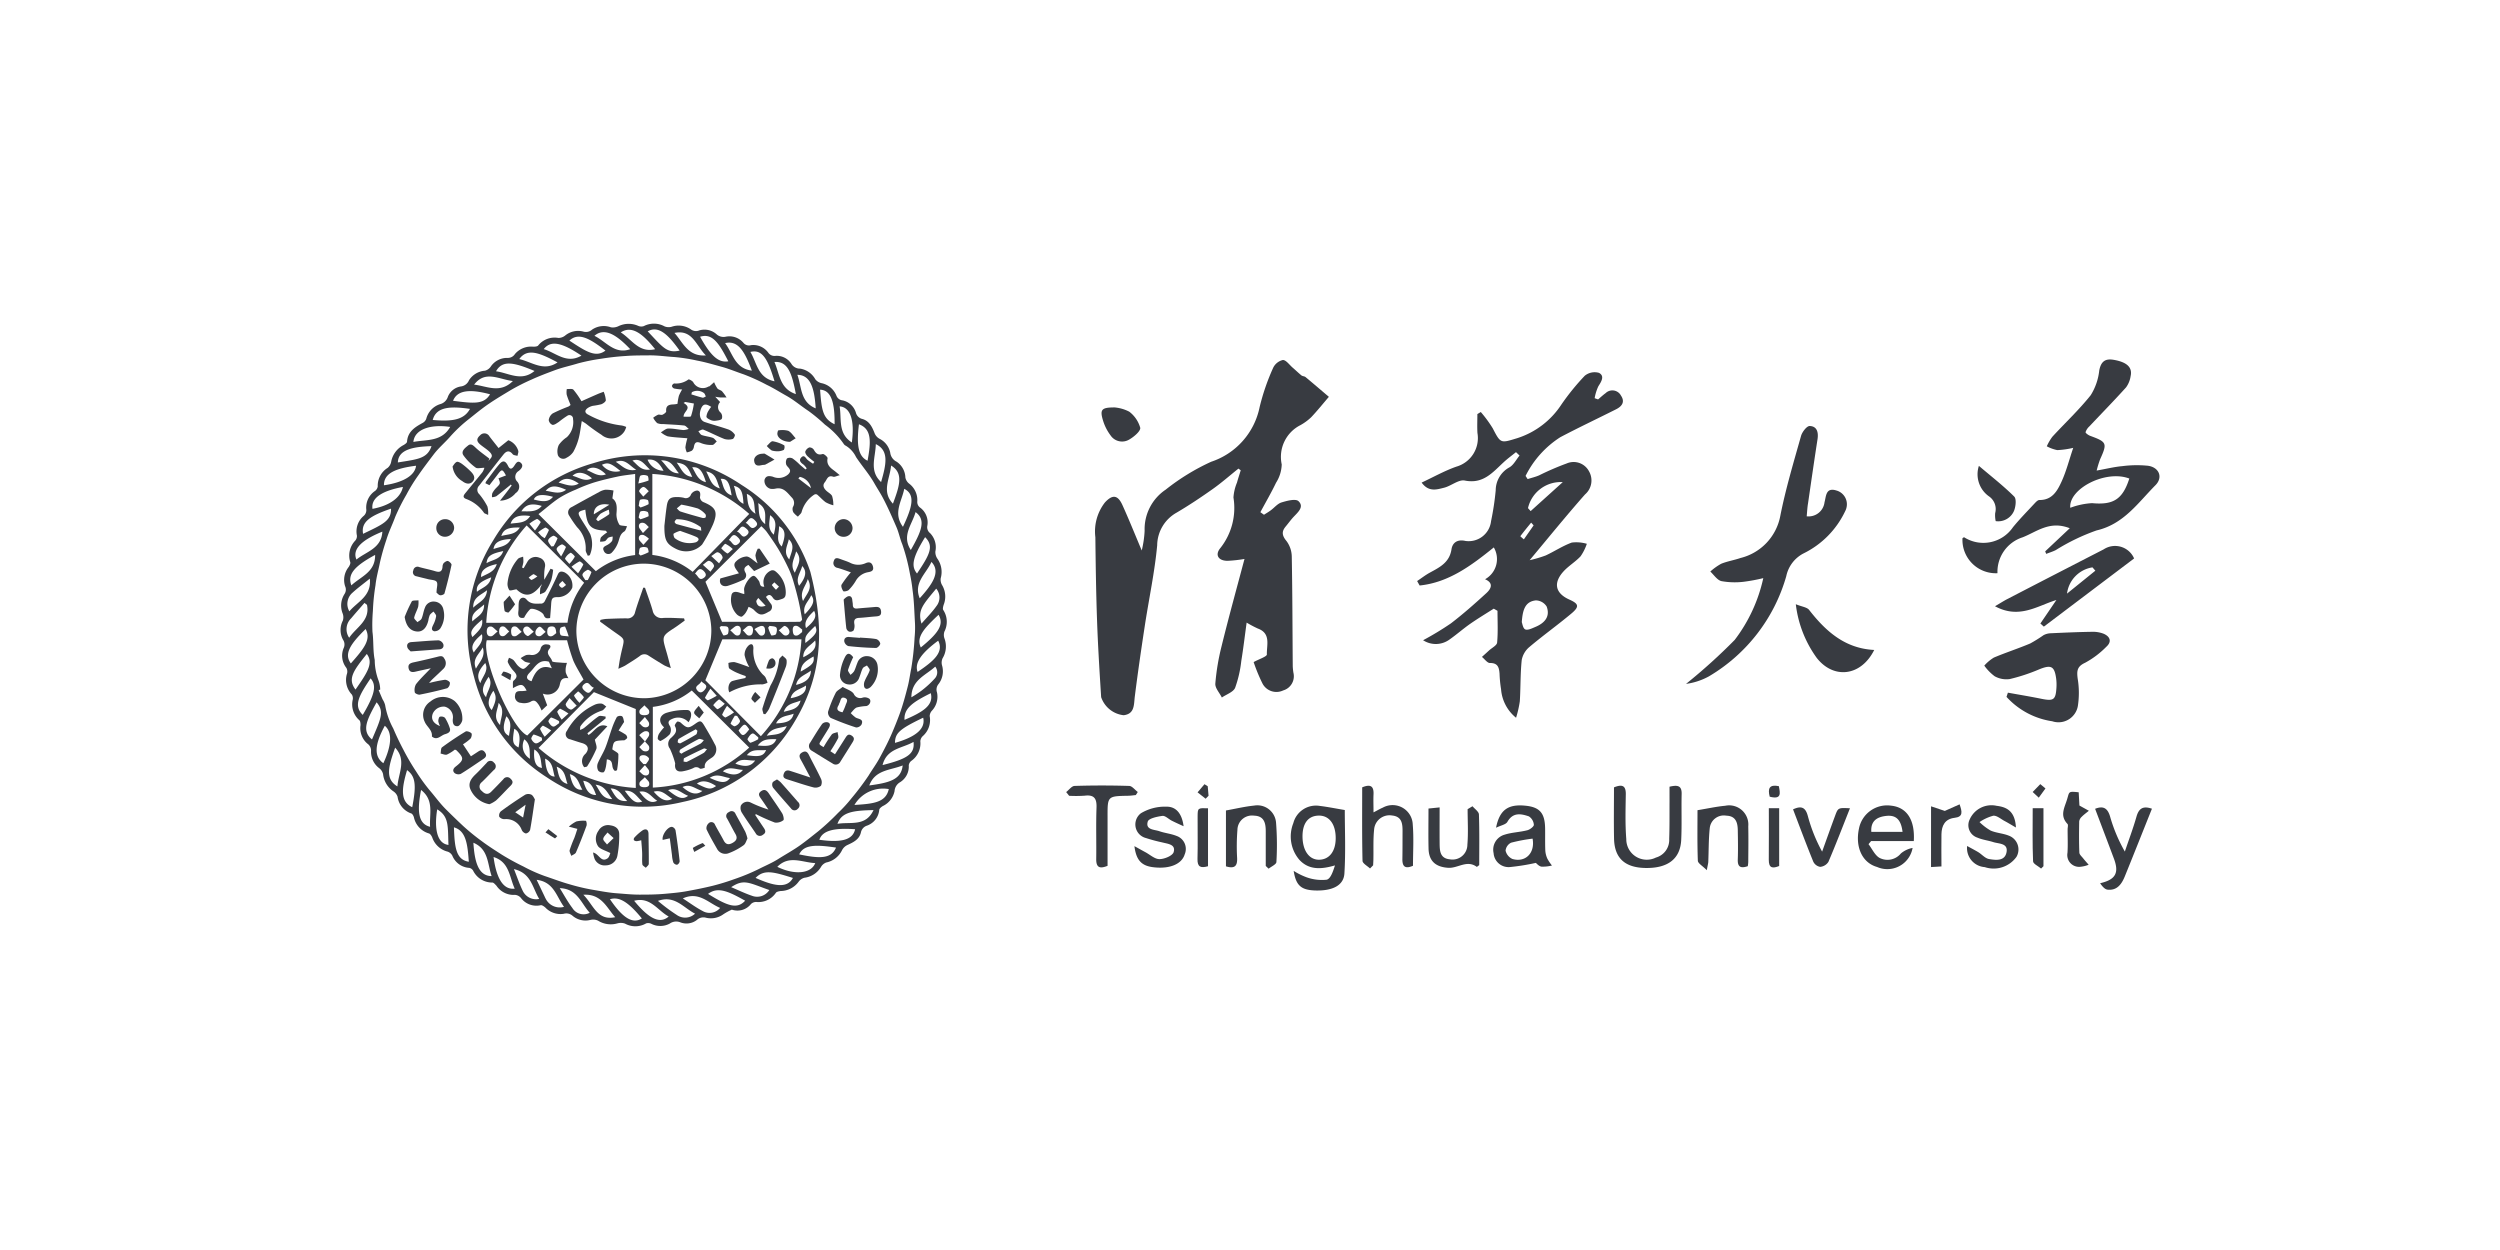 <svg xmlns="http://www.w3.org/2000/svg" width="200" height="100" viewBox="0 0 200 100">
  <g id="组_94224" data-name="组 94224" transform="translate(-392.684 1489.554)">
    <rect id="矩形_38451" data-name="矩形 38451" width="200" height="100" transform="translate(392.683 -1489.554)" fill="none" opacity="0.34"/>
    <g id="组_94222" data-name="组 94222">
      <g id="组_59573" data-name="组 59573">
        <g id="组_59567" data-name="组 59567">
          <path id="路径_16639" data-name="路径 16639" d="M492.244-1444.837a11.185,11.185,0,0,1-1.353.149c-.748,0-1.035-.482-.571-1.03a5.167,5.167,0,0,0,1.04-4.037,3.735,3.735,0,0,1,.282-1.19c.09-.331.2-.657.3-.985l-.182-.136c-.682.544-1.342,1.127-2.055,1.632-.939.665-1.9,1.307-2.892,1.891a3.033,3.033,0,0,0-1.554,2.608c-.2,2.158-.663,4.292-.99,6.44-.288,1.884-.562,3.769-.8,5.659-.083.66,0,1.392-.893,1.5a2.146,2.146,0,0,1-1.8-1.446c-.128-2.027-.254-4.053-.326-6.077-.079-2.237-.112-4.478-.137-6.717a3.774,3.774,0,0,1,.762-2.777c.611-.665,1.034-.611,1.406.21.525,1.159,1,2.341,1.542,3.628a8.3,8.3,0,0,0,.231-1.575,3.81,3.81,0,0,1,1.686-3.293,17.568,17.568,0,0,1,3.639-2.231,5.821,5.821,0,0,0,3.873-4.362,17.685,17.685,0,0,1,1.072-3.125,1.152,1.152,0,0,1,.787-.652c.258-.009.534.4.8.623.231.2.454.417.688.608.091.071.242.063.328.134.628.521,1.246,1.053,1.867,1.58-.469.545-.919,1.11-1.415,1.633a4.157,4.157,0,0,1-.866.635,2.844,2.844,0,0,0-1.491,3.14,2.88,2.88,0,0,1-.453,1.463c-.383.8-.834,1.572-1.256,2.359l.29.205c.181-.118.372-.227.544-.356.289-.211.537-.532.857-.63.442-.135,1.136-.318,1.361-.1.475.454-.049.888-.4,1.262-.223.24-.413.509-.625.762-.35.417-.287.741.069,1.172a2.132,2.132,0,0,1,.417,1.24c.053,2.92.055,5.84.078,8.759a4.364,4.364,0,0,0,.055.536,1.179,1.179,0,0,1-.821,1.408,1.258,1.258,0,0,1-1.642-.527,13.286,13.286,0,0,1-.72-1.741c.441-.244,1.064-.439,1.058-.612-.026-.737.347-1.681-.726-2.072a8.879,8.879,0,0,1-.893-.474c-.151,1.1-.266,2.086-.427,3.063a9.364,9.364,0,0,1-.494,2.154c-.149.347-.7.523-1.062.777-.181-.372-.549-.757-.522-1.112a18.266,18.266,0,0,1,.5-2.993C490.979-1440.174,491.613-1442.464,492.244-1444.837Z" fill="#383b41"/>
          <path id="路径_16640" data-name="路径 16640" d="M520.53-1457.6c.2-.168.388-.347.6-.5a.777.777,0,0,1,1.1.013.74.74,0,0,1,.13.179c.338.495.091.851-.372,1.088-1.49.751-3,1.462-4.478,2.241a7.8,7.8,0,0,0-2.781,3.1l.168.252c.307-.1.623-.171.919-.3a21.82,21.82,0,0,1,2.206-.952,1.391,1.391,0,0,1,1.783.63,1.47,1.47,0,0,1-.319,1.85c-1.456,1.647-2.84,3.356-4.43,5.26a9.788,9.788,0,0,0,1.288-.38c.7-.326,1.361-.769,2.087-1.031a3.02,3.02,0,0,1,1.2.1,3.967,3.967,0,0,1-.5,1c-.422.453-.989.781-1.4,1.247-.807.918-.6,1.723.505,2.217.757.339.816.563.155,1.118-1.094.916-2.259,1.748-3.349,2.669a1.789,1.789,0,0,0-.62,1.048c-.115,1.1-.083,2.2-.153,3.307a8.651,8.651,0,0,1-.3,1.311,3.249,3.249,0,0,1-1.2-2.283,9.844,9.844,0,0,1-.121-1.246c-.038-.486-.131-.862-.774-.852-.208,0-.421-.316-.635-.487.191-.172.382-.344.571-.518.226-.208.623-.4.644-.63.078-.841.03-1.694.03-2.54l-.3-.172c-.631.4-1.27.787-1.887,1.215-.562.393-1.078.851-1.64,1.245a1.858,1.858,0,0,1-2.125.065,23.815,23.815,0,0,0,2.223-1.346c.988-.756,1.923-1.584,2.842-2.426.378-.346.6-.8-.109-1.107a1.84,1.84,0,0,0,.7-2.546c-1.794,1.451-3.617,2.811-5.934,3.047l-.2-.356c.339-.226.664-.48,1.021-.675.787-.429,1.567-.806,1.728-1.864.078-.51.446-.826,1.125-.668a1.8,1.8,0,0,0,2.033-1.529l.006-.048a22.191,22.191,0,0,0,.374-2.475,2.1,2.1,0,0,1,1.079-1.827c.348-.186.557-.628.829-.954l-.286-.272c-.323.262-.661.507-.966.788-.889.816-1.642,1.784-3.131,1.483-.492-.1-1.088.434-1.658.575s-1.226.371-1.793-.412c.953-.445,1.829-.94,2.764-1.27a2.377,2.377,0,0,0,1.7-2.7c-.029-.5-.005-1.007-.005-1.51l.273-.165a9.964,9.964,0,0,1,.958,1.307c.641,1.242.635,1.187,1.97.782a6.621,6.621,0,0,0,3.529-2.7,18.819,18.819,0,0,1,1.86-2.289,1.245,1.245,0,0,1,1.14-.232c.464.246.2.683-.048,1.066a3.674,3.674,0,0,0-.3.96Zm-6.1,17.826c.041.1.091.49.272.572.2.09.544-.084.8-.192.726-.3,1.225-.81.914-1.639a1.049,1.049,0,0,0-.863-.49C514.665-1441.43,514.494-1440.715,514.426-1439.772Zm.493-9.13.213.238,2.569-2.318a2.689,2.689,0,0,0-2.782,2.079Zm.253,1.16c-.307.375-.595.726-.867,1.088a3.635,3.635,0,0,0,.284.25q.391-.556.779-1.116a2.762,2.762,0,0,0-.2-.223Z" fill="#383b41"/>
          <path id="路径_16641" data-name="路径 16641" d="M556.3-1445.446l1.965-1.849c-1.606-.635-2.63.279-3.77.726a2.893,2.893,0,0,0-2.013,2.872,2.67,2.67,0,0,1-2.8-2.538,2.628,2.628,0,0,1,0-.265c.047-.025.111-.084.138-.069a2.867,2.867,0,0,0,3.9-.806c.536-.653,1.129-1.259,1.705-1.878.117-.125.272-.3.412-.3,1.046.012,1.451-.768,1.791-1.516.362-.8.582-1.669.914-2.657a6.937,6.937,0,0,1-1.274.181,2.993,2.993,0,0,1-.841-.305,4.019,4.019,0,0,1,.443-.761c1.022-1.113,2.136-2.151,3.073-3.33a4.641,4.641,0,0,0,.681-1.975c.139-.715.469-.974,1.168-.85,1.041.182,1.5.6,1.342,1.3a2.027,2.027,0,0,1-.363.9c-.953,1.059-1.952,2.076-2.929,3.115a1.077,1.077,0,0,0-.312.467c-.014.076.225.245.376.3,1.332.491,1.372.586.782,1.886a8.839,8.839,0,0,0-.272.889c.8-.142,1.429-.3,2.064-.355a9,9,0,0,1,2.043-.029c.884.122,1.223.921.6,1.553-1.4,1.407-2.534,3.115-4.711,3.619a16.464,16.464,0,0,0-3.272,1.578c-.243.12-.507.2-.761.3Zm6.73-5.824c-1.9-.726-4.867.823-4.725,2.34a5.942,5.942,0,0,1,1.742-.372c1.68.157,2.441-.278,2.982-1.967Z" fill="#383b41"/>
          <path id="路径_16642" data-name="路径 16642" d="M537.221-1448.249a1.282,1.282,0,0,0,1.424-1.119v-.005c.134-.469.091-1.207.941-.944a1.143,1.143,0,0,1,.811,1.4,1.115,1.115,0,0,1-.1.259,7.182,7.182,0,0,1-3.336,3.38,2.658,2.658,0,0,0-1.376,1.82,13.641,13.641,0,0,1-6.194,8.016,5.247,5.247,0,0,1-1.826.6,45.212,45.212,0,0,0,3.894-3.518,12.551,12.551,0,0,0,2.288-4.944,14.217,14.217,0,0,1-1.582.294,6.025,6.025,0,0,1-1.768-.054c-.338-.081-.6-.5-.888-.767a4.621,4.621,0,0,1,.873-.623c.491-.2,1.032-.285,1.542-.46a4.282,4.282,0,0,0,3.184-3.37c.428-2.159,1.064-4.279,1.661-6.4.09-.318.464-.8.693-.789.582.018.709.506.624,1.055-.264,1.708-.511,3.419-.759,5.13C537.273-1448.978,537.257-1448.66,537.221-1448.249Z" fill="#383b41"/>
          <path id="路径_16643" data-name="路径 16643" d="M553.316-1434.141c.891.162,1.785.308,2.671.489.988.2,1.153.091,1.213-.9a3.789,3.789,0,0,0-.023-.714c-.135-1.007-.411-1.127-1.368-.736a14.541,14.541,0,0,1-2.354.775,1.921,1.921,0,0,1-1.2-.228,3.878,3.878,0,0,1-.828-.849,3.389,3.389,0,0,1,.761-.641c.958-.407,1.953-.725,2.914-1.131a11.36,11.36,0,0,0,1.065-.664,1.3,1.3,0,0,1,.559-.152c1.1-.051,2.2-.1,3.3-.117a2.374,2.374,0,0,1,.948.154c.516.222.678.629.217,1.042a7.141,7.141,0,0,1-1.694,1.278c-.66.3-.675.666-.6,1.265a6.931,6.931,0,0,1,.016,2.194,1.572,1.572,0,0,1-1.817,1.282,1.491,1.491,0,0,1-.231-.058,6.16,6.16,0,0,1-3.661-1.953Z" fill="#383b41"/>
          <path id="路径_16644" data-name="路径 16644" d="M563.412-1444.878l-7.22,5.455-.278-.249,1.282-1.883c-1.517.466-2.978,1.554-4.912.5.454-.264.71-.432.983-.573q3.852-1.995,7.709-3.976a1.661,1.661,0,0,1,2.3.472A1.744,1.744,0,0,1,563.412-1444.878Zm-3.1.98-.231-.267a2.431,2.431,0,0,0-2.036,2.1Z" fill="#383b41"/>
          <path id="路径_16645" data-name="路径 16645" d="M496.178-1419.884a5.4,5.4,0,0,0,1.012.506,3.613,3.613,0,0,0,1.633.2c.324-.084.511-.692.659-1.144-1.1.322-2.08.379-2.842-.44a2.867,2.867,0,0,1-.49-2.94,1.869,1.869,0,0,1,2.122-1.378c.648.078,1.29.21,1.995.328,0,1.6.078,3.344-.031,5.079-.061.975-.982,1.407-2.374,1.356C496.789-1418.362,496.361-1418.7,496.178-1419.884Zm.707-2.75c.006,1.137.544,1.881,1.347,1.858s1.3-.673,1.308-1.7c.009-1.138-.514-1.845-1.36-1.83s-1.3.623-1.295,1.674Z" fill="#383b41"/>
          <path id="路径_16646" data-name="路径 16646" d="M536.349-1441.216c.483.2.894.236,1.067.458,1.336,1.715,2.871,3.084,5.206,3.2-1.051,2.107-3.239,2.369-4.6.635A9.115,9.115,0,0,1,536.349-1441.216Z" fill="#383b41"/>
          <path id="路径_16647" data-name="路径 16647" d="M526.246-1426.617c.646-.154.986-.091.97.575-.029,1.223.023,2.449-.034,3.672-.072,1.526-1.062,2.28-2.846,2.255-1.658-.024-2.495-.782-2.528-2.35-.028-1.369-.005-2.738-.005-4.1.648-.26.955-.157.945.553-.018,1.194-.055,2.394.039,3.582a1.636,1.636,0,0,0,1.62,1.653,1.636,1.636,0,0,0,.749-.172,1.459,1.459,0,0,0,1.064-1.485c.036-1.014.022-2.031.027-3.046C526.246-1425.864,526.246-1426.244,526.246-1426.617Z" fill="#383b41"/>
          <path id="路径_16648" data-name="路径 16648" d="M512.367-1423.336c.287-1.438.97-1.893,2.326-1.765,1.159.109,1.579.58,1.6,1.8.009.6-.009,1.192.015,1.787a1.86,1.86,0,0,0,.169.662,3.533,3.533,0,0,0,.363.539,2.989,2.989,0,0,1-.842.09c-.208-.035-.385-.252-.447-.3a17.328,17.328,0,0,1-2.086.335,1.2,1.2,0,0,1-1.291-1.093l0-.015a1.245,1.245,0,0,1,.871-1.482c.586-.19,1.227-.2,1.827-.357.209-.053.529-.3.52-.436a.872.872,0,0,0-.4-.674c-.626-.213-1.27-.34-1.712.432C513.155-1423.587,512.764-1423.528,512.367-1423.336Zm2.923.873a13.193,13.193,0,0,0-1.718.325.794.794,0,0,0-.441.635.97.97,0,0,0,.544.666c1.047.305,1.831-.479,1.615-1.626Z" fill="#383b41"/>
          <path id="路径_16649" data-name="路径 16649" d="M545.788-1422.268h-3.416l-.207.248c.29.376.506.888.887,1.1a1.385,1.385,0,0,0,1.7-.355,2.024,2.024,0,0,1,.939-.444,2.051,2.051,0,0,1-2.376,1.664,2.044,2.044,0,0,1-.47-.143c-1.173-.331-1.76-1.578-1.443-3.07a2.293,2.293,0,0,1,2.571-1.833C545.22-1424.97,545.89-1423.982,545.788-1422.268Zm-.9-.737c-.125-1-.535-1.379-1.361-1.27-.71.091-1.2.42-1.137,1.27Z" fill="#383b41"/>
          <path id="路径_16650" data-name="路径 16650" d="M502.286-1420.076c-.208-.2-.591-.4-.6-.609-.046-1.959-.027-3.921-.027-5.881.7-.293.94-.068.906.581-.02.434,0,.871,0,1.422.33-.17.527-.29.739-.378a1.616,1.616,0,0,1,2.2.626,1.616,1.616,0,0,1,.2.734c.091,1.089.019,2.191.019,3.288-.65.283-.859.041-.848-.551.014-.745.009-1.49.013-2.234,0-.6-.065-1.159-.836-1.236a1.235,1.235,0,0,0-1.425,1.011.9.9,0,0,0-.015.127c-.08.767-.041,1.542-.056,2.32,0,.176-.014.351-.022.527Z" fill="#383b41"/>
          <path id="路径_16651" data-name="路径 16651" d="M493.944-1420.279v-2.764c0-.653-.119-1.23-.927-1.258a1.168,1.168,0,0,0-1.327.984,1.38,1.38,0,0,0-.012.158,16.71,16.71,0,0,0-.025,2.238c.03.646-.189.888-.893.674v-4.469c.8-.143,1.526-.319,2.261-.392a1.5,1.5,0,0,1,1.73,1.23c.009.052.015.106.019.159a22.83,22.83,0,0,1,.026,3.128c-.009.186-.4.355-.623.532Z" fill="#383b41"/>
          <path id="路径_16652" data-name="路径 16652" d="M553.958-1423.353c-.425-.245-.664-.393-.913-.524-.3-.159-.617-.447-.9-.419a3.636,3.636,0,0,0-1.1.508,4.409,4.409,0,0,0,.888.678c.459.2.991.22,1.455.408a1.178,1.178,0,0,1,.7,1.512,1.126,1.126,0,0,1-.085.183,2.248,2.248,0,0,1-2.54.822,1.525,1.525,0,0,1-1.415-1.627l.006-.063c.384.213.648.347.9.5.289.181.544.492.854.544.539.091,1.264.188,1.4-.552.132-.72-.606-.66-1.052-.8-.424-.137-.881-.186-1.287-.363a1.046,1.046,0,0,1-.662-1.324,1.092,1.092,0,0,1,.061-.146,1.9,1.9,0,0,1,2.144-1.073C553.245-1424.989,553.888-1424.648,553.958-1423.353Z" fill="#383b41"/>
          <path id="路径_16653" data-name="路径 16653" d="M483.438-1421.863c.378.209.628.351.881.487.373.2.749.555,1.121.552.4,0,1.049-.272,1.135-.558.19-.635-.479-.661-.92-.781a12.786,12.786,0,0,1-1.291-.347,1.121,1.121,0,0,1-.818-1.36,1.121,1.121,0,0,1,.41-.623,3.734,3.734,0,0,1,2.046-.527c.746-.009,1.234.515,1.369,1.564-.4-.181-.678-.307-.95-.445-.254-.128-.517-.41-.745-.381-.42.054-1.1.2-1.171.454-.2.671.521.629.93.771.446.155.935.2,1.37.376a1.1,1.1,0,0,1,.684,1.4c-.008.023-.017.045-.026.067-.231.783-1.179,1.179-2.426,1.048C484.047-1420.259,483.582-1420.689,483.438-1421.863Z" fill="#383b41"/>
          <path id="路径_16654" data-name="路径 16654" d="M564.839-1424.856c-.739,1.847-1.451,3.643-2.177,5.429-.246.6-.62,1.133-1.375,1.045-.231-.027-.434-.283-.594-.514,1.233-.284,1.534-.817,1.108-1.958-.5-1.334-1.005-2.664-1.508-3.995.7-.283,1.016,0,1.2.626a12.484,12.484,0,0,0,1.179,2.794c.312-.925.658-1.841.926-2.778C563.777-1424.843,564.088-1425.119,564.839-1424.856Z" fill="#383b41"/>
          <path id="路径_16655" data-name="路径 16655" d="M532.507-1420.26c-.582.2-.825.052-.8-.545.028-.772.013-1.548,0-2.321-.008-.617-.157-1.151-.915-1.174a1.133,1.133,0,0,0-1.316.914,1.14,1.14,0,0,0-.015.116c-.091.885-.077,1.781-.114,2.671-.005.115-.04.228-.119.661-.341-.348-.708-.545-.717-.758-.052-1.393-.027-2.789-.027-4.042.817-.134,1.515-.29,2.22-.356a1.535,1.535,0,0,1,1.816,1.191,1.549,1.549,0,0,1,.025.461c.021.952.006,1.905,0,2.858A2.749,2.749,0,0,1,532.507-1420.26Z" fill="#383b41"/>
          <path id="路径_16656" data-name="路径 16656" d="M510.484-1425.055c.181.218.506.432.514.657.048,1.361.024,2.731.024,4.055-.109.076-.181.148-.2.137-.778-.582-1.512.125-2.275.077-1.017-.063-1.557-.544-1.579-1.542-.024-1.041-.005-2.086-.005-3.2l.891-.091c0,.985-.007,1.9,0,2.812.007.6-.009,1.265.816,1.342a1.188,1.188,0,0,0,1.384-.952,1.242,1.242,0,0,0,.02-.22c.081-.94.019-1.893.019-2.84Z" fill="#383b41"/>
          <path id="路径_16657" data-name="路径 16657" d="M477.977-1426.188c.224-.172.443-.485.672-.492q2.186-.069,4.373,0c.232.006.453.316.684.485l-.158.247c-.2.019-.4.051-.608.055-1.654.031-1.653.029-1.651,1.651v3.954c-.6.243-.918.165-.907-.544.02-1.37-.027-2.74.023-4.109.027-.725-.181-1.052-.946-.958a10.3,10.3,0,0,1-1.243.009Z" fill="#383b41"/>
          <path id="路径_16658" data-name="路径 16658" d="M540.681-1424.893c-.587,1.479-1.128,2.895-1.724,4.288a.877.877,0,0,1-.656.4.755.755,0,0,1-.554-.416c-.56-1.375-1.078-2.767-1.619-4.184.655-.307.993-.169,1.179.518a12.75,12.75,0,0,0,1.147,2.863c.346-.959.687-1.92,1.04-2.875C539.733-1424.939,539.741-1424.937,540.681-1424.893Z" fill="#383b41"/>
          <path id="路径_16659" data-name="路径 16659" d="M558.979-1426.171c.023.406.043.76.059,1.06l.755.418c-.193.16-.4.306-.573.483a.623.623,0,0,0-.2.363c-.015.834-.022,1.67.012,2.5.006.162.2.322.315.472.136.173.286.336.43.5a2.31,2.31,0,0,1-.718.168.943.943,0,0,1-.992-.892.943.943,0,0,1,.015-.225c.04-.624.01-1.253.011-1.878,0-.149.063-.363-.012-.438-.634-.669-.235-1.288-.026-1.981C558.24-1426.227,558.135-1426.259,558.979-1426.171Z" fill="#383b41"/>
          <path id="路径_16660" data-name="路径 16660" d="M550.995-1452.285c1.016.864,1.973,1.607,2.825,2.455.192.192.123.789-.008,1.129a1.381,1.381,0,0,1-1.472.838,2.259,2.259,0,0,1-.042-.646,1.23,1.23,0,0,0-.478-1.324A2.164,2.164,0,0,1,550.995-1452.285Z" fill="#383b41"/>
          <path id="路径_16661" data-name="路径 16661" d="M481.854-1456.96a3.107,3.107,0,0,1,1.171.341,2.455,2.455,0,0,1,.878,1.284c.046.261-.5.725-.868.937a1.109,1.109,0,0,1-1.51-.33,3.8,3.8,0,0,1-.569-1.089C480.639-1456.8,480.789-1456.958,481.854-1456.96Z" fill="#383b41"/>
          <path id="路径_16662" data-name="路径 16662" d="M547.168-1425.049l1.1.369,1.184-.527c.207.6.293,1-.4,1.078-.77.09-1.038.62-1.052,1.316-.016.829,0,1.659,0,2.573l-.834.05Z" fill="#383b41"/>
          <path id="路径_16663" data-name="路径 16663" d="M555.3-1424.9h.861v4.643l-.189.187c-.224-.191-.635-.376-.642-.577C555.271-1422.04,555.3-1423.435,555.3-1424.9Z" fill="#383b41"/>
          <path id="路径_16664" data-name="路径 16664" d="M534.191-1424.9h.827v4.625c-.511.21-.84.194-.831-.507C534.2-1422.127,534.191-1423.468,534.191-1424.9Z" fill="#383b41"/>
          <path id="路径_16665" data-name="路径 16665" d="M489.325-1424.892v4.637c-.578.163-.86.07-.841-.588.033-1.132,0-2.267.009-3.4C488.5-1424.919,488.509-1424.919,489.325-1424.892Z" fill="#383b41"/>
          <path id="路径_16666" data-name="路径 16666" d="M556.321-1426.479l-.535.739-.49-.454.612-.63Z" fill="#383b41"/>
          <path id="路径_16667" data-name="路径 16667" d="M489.134-1425.656l-.644-.51.552-.652.261.164.065.76Z" fill="#383b41"/>
          <path id="路径_16668" data-name="路径 16668" d="M534.261-1425.819c-.172-.661-.026-1,.731-.842C535.1-1426.1,535.226-1425.568,534.261-1425.819Z" fill="#383b41"/>
        </g>
        <g id="组_59572" data-name="组 59572">
          <path id="路径_16669" data-name="路径 16669" d="M451.233-1416.782a4.5,4.5,0,0,0-.679.369,1.691,1.691,0,0,1-1.38.28.768.768,0,0,0-.732.169,1.359,1.359,0,0,1-1.338.194.886.886,0,0,0-.835.1,1.579,1.579,0,0,1-1.483.018.579.579,0,0,0-.409-.033,1.713,1.713,0,0,1-1.692.02,1.012,1.012,0,0,0-.621-.016,1.911,1.911,0,0,1-1.527-.214.9.9,0,0,0-.606-.069,1.594,1.594,0,0,1-1.445-.33.748.748,0,0,0-.7-.157,1.669,1.669,0,0,1-1.485-.511c-.105-.084-.264-.2-.363-.175a1.541,1.541,0,0,1-1.575-.575.688.688,0,0,0-.624-.249,1.648,1.648,0,0,1-1.339-.736c-.1-.1-.227-.259-.335-.253a1.7,1.7,0,0,1-1.535-.96.481.481,0,0,0-.3-.214,1.564,1.564,0,0,1-1.361-.978.678.678,0,0,0-.363-.318,1.753,1.753,0,0,1-1.248-1.151c-.054-.12-.155-.281-.263-.309a1.708,1.708,0,0,1-1.2-1.3c-.038-.116-.122-.273-.217-.3a1.639,1.639,0,0,1-1.088-1.335.842.842,0,0,0-.349-.441,1.906,1.906,0,0,1-.81-1.361.836.836,0,0,0-.3-.475,1.635,1.635,0,0,1-.663-1.377.685.685,0,0,0-.3-.6,1.63,1.63,0,0,1-.541-1.478c0-.133-.017-.327-.1-.394a1.682,1.682,0,0,1-.523-1.648.571.571,0,0,0-.071-.4,1.688,1.688,0,0,1-.384-1.685.617.617,0,0,0-.054-.448,1.57,1.57,0,0,1-.217-1.589.676.676,0,0,0-.054-.669,1.633,1.633,0,0,1-.013-1.525.868.868,0,0,0-.013-.567,1.716,1.716,0,0,1,.149-1.565.633.633,0,0,0,.045-.619,1.656,1.656,0,0,1,.289-1.542c.073-.113.16-.288.122-.391a1.728,1.728,0,0,1,.408-1.723.566.566,0,0,0,.127-.391,1.626,1.626,0,0,1,.521-1.563.609.609,0,0,0,.223-.581,1.606,1.606,0,0,1,.711-1.436.557.557,0,0,0,.21-.352,1.678,1.678,0,0,1,.795-1.491.848.848,0,0,0,.283-.5,1.889,1.889,0,0,1,1-1.329c.107-.066.26-.168.266-.263.054-.8.621-1.16,1.235-1.495a.623.623,0,0,0,.3-.327,1.66,1.66,0,0,1,1.1-1.179.886.886,0,0,0,.635-.6,1.329,1.329,0,0,1,1.068-.823.81.81,0,0,0,.618-.49,1.656,1.656,0,0,1,1.278-.765.816.816,0,0,0,.46-.324,1.569,1.569,0,0,1,1.35-.7.673.673,0,0,0,.59-.312,1.688,1.688,0,0,1,1.461-.585c.138,0,.342-.015.4-.1a1.676,1.676,0,0,1,1.618-.6.872.872,0,0,0,.534-.19,1.632,1.632,0,0,1,1.451-.321.727.727,0,0,0,.7-.151,1.658,1.658,0,0,1,1.514-.188,1.02,1.02,0,0,0,.6-.091,1.876,1.876,0,0,1,1.581-.026.616.616,0,0,0,.453.018,1.763,1.763,0,0,1,1.655.023.875.875,0,0,0,.569.03,1.726,1.726,0,0,1,1.522.2.69.69,0,0,0,.694.091,1.45,1.45,0,0,1,1.365.3.835.835,0,0,0,.769.2,1.468,1.468,0,0,1,1.394.5.571.571,0,0,0,.6.182,1.472,1.472,0,0,1,1.388.607.6.6,0,0,0,.573.25,1.388,1.388,0,0,1,1.278.646.792.792,0,0,0,.69.374,1.687,1.687,0,0,1,1.219.853.869.869,0,0,0,.476.305,1.642,1.642,0,0,1,1.211,1,.584.584,0,0,0,.5.383,1.428,1.428,0,0,1,1.068,1.01.693.693,0,0,0,.512.478c.556.16.791.652.987,1.164a.874.874,0,0,0,.384.419,1.607,1.607,0,0,1,.856,1.115.929.929,0,0,0,.511.72,1.581,1.581,0,0,1,.7,1.264.815.815,0,0,0,.292.482,1.649,1.649,0,0,1,.662,1.424.556.556,0,0,0,.249.519,1.473,1.473,0,0,1,.551,1.451.6.6,0,0,0,.228.579,1.619,1.619,0,0,1,.417,1.465.938.938,0,0,0,.172.587,1.839,1.839,0,0,1,.255,1.557.852.852,0,0,0,.117.553,1.783,1.783,0,0,1,.118,1.571c-.039.133-.091.326-.03.412a1.717,1.717,0,0,1,.091,1.728.846.846,0,0,0,.012.566,1.823,1.823,0,0,1-.158,1.569.842.842,0,0,0-.043.568,1.664,1.664,0,0,1-.286,1.5.684.684,0,0,0-.117.662,1.633,1.633,0,0,1-.415,1.471.679.679,0,0,0-.17.425,1.7,1.7,0,0,1-.554,1.6.62.62,0,0,0-.195.413,1.706,1.706,0,0,1-.725,1.57.533.533,0,0,0-.2.353,1.469,1.469,0,0,1-.691,1.349.883.883,0,0,0-.445.712,1.7,1.7,0,0,1-.947,1.2c-.112.075-.272.19-.277.3a1.48,1.48,0,0,1-1.017,1.276.719.719,0,0,0-.453.544c-.137.56-.614.781-1.089,1a.932.932,0,0,0-.432.434,1.8,1.8,0,0,1-1.247.958.812.812,0,0,0-.427.362,1.787,1.787,0,0,1-1.319.858.844.844,0,0,0-.468.321,1.809,1.809,0,0,1-1.438.742c-.135.021-.326.055-.385.149a1.683,1.683,0,0,1-1.57.726.6.6,0,0,0-.418.165A1.378,1.378,0,0,1,451.233-1416.782ZM423.1-1434.391l-.123.051c.106.248.21.5.318.742a1.6,1.6,0,0,1,.2.453,5.918,5.918,0,0,0,.65,1.87c.241.571.5,1.112.791,1.661a18.521,18.521,0,0,0,1.046,1.791,14.329,14.329,0,0,0,1.049,1.46c.442.509.825,1.053,1.313,1.542q.681.68,1.387,1.341a17.18,17.18,0,0,0,1.5,1.222c.524.393,1.06.731,1.606,1.082a19.676,19.676,0,0,0,1.734.949,12.3,12.3,0,0,0,1.683.753c.656.22,1.3.467,1.971.657a16.691,16.691,0,0,0,1.753.423c.671.113,1.324.246,2.013.3.614.043,1.213.111,1.839.111.694,0,1.371-.006,2.066-.069.586-.053,1.154-.1,1.739-.209.7-.127,1.385-.263,2.079-.434a17.912,17.912,0,0,0,1.724-.531,16.13,16.13,0,0,0,1.92-.791c.52-.266,1.049-.483,1.559-.8.609-.385,1.238-.726,1.833-1.156.478-.345.926-.711,1.386-1.073a18.937,18.937,0,0,0,1.585-1.466,11.144,11.144,0,0,0,1.094-1.194,21.05,21.05,0,0,0,1.354-1.8c.284-.471.614-.911.883-1.408.353-.651.691-1.292.984-1.976.22-.514.424-1.02.616-1.542.26-.713.453-1.429.64-2.159.133-.5.19-1,.294-1.5a22.279,22.279,0,0,0,.266-2.472,7.849,7.849,0,0,0,.024-1.255c-.049-.842-.066-1.679-.187-2.522a12.78,12.78,0,0,0-.215-1.334,15.635,15.635,0,0,0-.613-2.352c-.181-.43-.264-.907-.461-1.36-.336-.776-.669-1.542-1.062-2.293-.219-.419-.472-.8-.7-1.2-.427-.758-1-1.4-1.469-2.107a2.142,2.142,0,0,0-.816-.907.394.394,0,0,1-.171-.147,6.359,6.359,0,0,0-1.5-1.541,13.482,13.482,0,0,0-1.309-1.089c-.6-.394-1.136-.865-1.78-1.224-.523-.29-1.02-.611-1.571-.873a16.171,16.171,0,0,0-1.843-.839c-.582-.193-1.14-.433-1.745-.6-.668-.181-1.32-.378-2.008-.506a13.85,13.85,0,0,0-1.779-.278c-.672-.039-1.331-.142-2.021-.135-.635.007-1.254,0-1.893.051a19.647,19.647,0,0,0-1.97.221,15.377,15.377,0,0,0-1.854.375c-.615.19-1.241.317-1.859.549s-1.229.459-1.836.738a16.5,16.5,0,0,0-1.683.853c-.579.35-1.152.688-1.715,1.071-.544.367-1.03.766-1.534,1.171a11.367,11.367,0,0,0-1.55,1.433c-.435.506-.952.929-1.37,1.484s-.816,1.069-1.2,1.633a13.328,13.328,0,0,0-.966,1.567,16.074,16.074,0,0,0-.891,1.768c-.223.616-.52,1.2-.712,1.844a18.559,18.559,0,0,0-.516,1.821c-.117.6-.289,1.179-.354,1.814a16.826,16.826,0,0,0-.209,2.066,13.135,13.135,0,0,0-.033,1.66c.1.736.03,1.488.181,2.246a4.739,4.739,0,0,0,.3,1.632A2.272,2.272,0,0,1,423.1-1434.391Zm7.184-22.452c-1.505-.22-2.7-.2-2.982.886,1.518.139,2.5.008,2.982-.89ZM428.7-1455.4c-1.519-.228-2.846.158-2.945,1.2,1.066-.2,2.266-.008,2.945-1.2Zm-5.3,4.668c1.557-.223,2.485-.793,2.569-1.564-1.659.209-2.583.612-2.569,1.565Zm16.838-11.957c.945.463,1.61,1.509,2.866,1.07-.951-1-2.005-1.822-2.866-1.069Zm26.3,30.551c-1.891.907-2.245,1.227-2.256,2.015,1.7-.487,2.457-1.147,2.257-2.014ZM427.2-1453.863c-1.383.044-2.66.242-2.687,1.306,1.57-.26,2.343-.289,2.689-1.3Zm4.968,32.869c.181,1.36.623,2.661,1.694,2.533-.433-.933-.416-2.132-1.693-2.531Zm27.284-34.621c.012-1.59-.212-2.729-1.16-2.764.113,1.633.224,2.325,1.16,2.765Zm1.378,1.459c.243-1.757-.116-2.832-.978-2.888.179,1-.159,2.15.979,2.89Zm-21.485,36.177c.817.806,1.11,2.116,2.557,1.8-.687-.758-1.1-1.891-2.556-1.794Zm-13.683-7c.351-1.794.255-2.471-.413-2.967-.414,1.409-.589,2.509.414,2.968ZM467.2-1444.6c-.429.956-1.451,1.66-.939,2.908C467.267-1442.805,467.968-1443.8,467.2-1444.6Zm-37.011,23.984c-.1-1.4-.219-2.475-1.19-2.752.054,1.6.16,2.593,1.19,2.753Zm13.225,3.123c.947,1.145,1.94,1.995,2.764,1.259-.9-.484-1.461-1.6-2.763-1.258Zm-9.7-41.578c-1.132-.137-2.209-.882-3.1.287,1.011.113,2.07.739,3.1-.287Zm30.079,32.644a2.665,2.665,0,0,0-2.754,1.269C462.591-1425.251,463.553-1425.362,463.788-1426.43Zm-40.439-2.072c.681-1.457.715-2.491.114-2.993-.829,1.529-.872,2.462-.117,2.993Zm39.394-25.528c-.016,1.062-.555,2.131.423,3.037.418-1.44.648-2.519-.426-3.036Zm2.85,20.256a9.012,9.012,0,0,0,.783-.513,7.865,7.865,0,0,0,1.083-.988.725.725,0,0,0,.038-.952c-.765.706-1.9,1.062-1.907,2.454Zm-21.566,17.692c-1.093-1.331-1.818-1.768-2.552-1.536.862,1.261,1.719,2.074,2.549,1.537Zm17.065-7.135c-1.752-.131-2.631.131-2.865.842,1.784.255,2.674,0,2.861-.841Zm-25.647-36.662c-1.645-.684-2.564-.9-3.084.024,1.03.141,2.025.852,3.08-.024Zm-12.173,12.851c-1.466.593-2.465,1.326-2.078,2.234.8-.648,2-.881,2.074-2.234Zm1.2,20.379c.085-1.071.746-2.1-.181-3.095-.563,1.577-.8,2.5.178,3.1Zm30.393,6.439c1.371.672,2.7.556,3.033-.3-1.035-.045-2.093-.661-3.036.3Zm1.484-37.816c-.315-1.68-.651-2.654-1.716-2.573C455.057-1459.646,455.056-1458.459,456.351-1458.026Zm-35.6,21.54c1.045-1.179,1.643-1.916,1.179-2.749-1.2,1.181-1.758,1.978-1.183,2.751Zm9.8,14.344c.09,1.388.342,2.667,1.461,2.673-.34-.98-.241-2.159-1.465-2.672Zm33.416-30.17c-.09,1.059-.782,2.071.148,3.049C464.66-1450.712,464.979-1451.707,463.969-1452.312Zm-1.4,27.561c-1.577.038-2.556.134-2.889,1.1,1.033-.179,2.264.251,2.887-1.107Zm-40.84-22.1c1.563-.753,2.262-1.032,2.236-2.015C422.331-1448.3,421.552-1447.818,421.73-1446.852Zm27.6,28.807c1.57.975,2.317,1.244,2.966.544C450.855-1418.309,450.093-1418.609,449.331-1418.045Zm5.316-41.008c-.532-1.762-.966-2.588-1.933-2.351.523.863.585,2.069,1.933,2.351Zm-25.718,1.559c1.633.21,2.461.313,2.96-.521-1.692-.457-2.641-.3-2.959.521Zm8.537,38.987c.362.583.649,1.115,1.009,1.589a1.048,1.048,0,0,0,1.391.381c-.693-.74-.978-1.921-2.4-1.97Zm27.453-28.9c.761-1.608,1.009-2.587.106-3.045-.192.995-.921,1.948-.1,3.045Zm-13.738,28.823c.592.249,1.107.5,1.644.682a1.153,1.153,0,0,0,1.406-.453C452.569-1418.936,452.207-1419.257,451.181-1418.583Zm-28.487-26.581c-1.707.925-2.221,1.577-1.9,2.436C421.559-1443.439,422.717-1443.787,422.694-1445.164Zm45.045,6.862c-1.393,1.031-1.9,1.8-1.646,2.5,1.258-.847,2.131-1.574,1.646-2.5Zm-8.172,16.552c-1.566-.234-2.574-.263-2.945.545,1.611.335,2.558.38,2.944-.543Zm-25.339-39.081c1.028.237,1.951,1.022,3.06.265-1.45-.772-2.415-1.166-3.061-.264Zm32.469,14.239c-1,1.623-1.15,2.324-.65,2.915,1.006-1.5,1.384-2.183.643-2.911Zm-41.775-4.011c-1.378.258-2.584.75-2.439,1.754,1.367-.253,2.254-.889,2.435-1.751Zm28.212,31.28c1.446.642,2.514.879,2.985,0-1.606-.5-2.307-.692-2.99,0Zm4.807-37.568c-.1-1.608-.413-2.67-1.467-2.681.354.976.224,2.173,1.466,2.684Zm-22.326,37.716c.241.5.44.923.641,1.342a1.913,1.913,0,0,0,.1.2,1.248,1.248,0,0,0,1.451.623c-.608-.809-.8-2-2.2-2.162Zm-14.487-15.218c.886-1.287,1.478-2.093.9-2.847-1.049,1.316-1.568,1.989-.9,2.851Zm43.77,6.072c-1.005.4-2.2.338-2.671,1.6,1.594-.211,2.559-.466,2.67-1.594Zm-25.7-32.787c-1.6-1.076-2.465-1.234-3.013-.519.98.291,1.811,1.213,3.012.523Zm-.962-1.2c1.331.876,2.1,1.388,2.884.8-1.28-1-2.168-1.475-2.885-.8Zm10.454-.311c.871,1.568,1.492,2.1,2.26,1.966-.765-1.495-1.294-2.269-2.261-1.962Zm-26.653,21.445-.193-.151c-.357.412-.718.816-1.069,1.236a1.21,1.21,0,0,0-.156,1.553C421.189-1439.383,422.313-1439.9,422.041-1441.176ZM461.4-1455.61c-.218,1.758-.02,2.582.688,2.914.282-1.528.337-2.537-.687-2.915Zm1.889,27.262c1.976-.495,2.591-.89,2.477-1.854-.893.523-2.138.507-2.476,1.853Zm-15,11.888c-.948-.485-1.628-1.508-2.969-1.022a14.042,14.042,0,0,0,1.5,1.12A1.155,1.155,0,0,0,448.289-1416.46Zm17.26-29.094c.845-1.487,1.241-2.4.378-3.032-.262.99-1.135,1.865-.378,3.033Zm-12.716-14.351c-.544-1.451-1.071-2.455-2.14-2.2.618.831.777,2.031,2.141,2.2Zm-30.39,29.509c.7-1.643,1.01-2.223.369-2.973-.744,1.347-1.245,2.262-.368,2.972Zm-.176-12.866c-.518.418-.981.755-1.4,1.14a1.181,1.181,0,0,0-.233,1.476c.647-.783,1.791-1.212,1.635-2.616Zm-.563,10.9c.969-1.632,1.123-2.358.628-2.923-.9,1.343-1.408,2.173-.627,2.923Zm20.642-30.6c.886.557,1.445,1.662,2.75,1.344-.932-1.157-1.831-1.953-2.75-1.345Zm4.293.042c.682.748,1.068,1.905,2.515,1.8-.8-.8-1.063-2.1-2.516-1.8Zm19.761,23.261c.429-.5.857-.922,1.2-1.409a1.1,1.1,0,0,0-.018-1.395c-1.094,1.324-1.5,1.729-1.178,2.8Zm-1.354,7.695c1.426-.611,2.358-1.151,2.1-2.135-1.379.688-2.164,1.186-2.1,2.134Zm-17.738,14.282c.561.362,1.043.725,1.571,1a1.1,1.1,0,0,0,1.416-.239c-.942-.39-1.7-1.348-2.987-.759Zm20.459-22.689c-1.105,1.047-1.819,1.766-1.418,2.615,1.3-1.066,1.914-1.79,1.418-2.616ZM433.8-1420.025c.26.65.446,1.208.7,1.73a1.184,1.184,0,0,0,1.322.655C435.28-1418.51,435.2-1419.7,433.8-1420.025Zm10.7-43.022c1.243,1.318,1.537,1.761,2.556,1.542-.881-1.232-1.681-2.053-2.56-1.537Zm-15.939,41.085c-.058-1.521.052-2.267-.9-2.844-.207,1.24-.14,2.718.9,2.847Zm-2.19-4.4c-.341,1.723-.222,2.721.721,2.952-.072-1.014.346-2.119-.724-2.949Z" fill="#383b41"/>
          <g id="组_59568" data-name="组 59568">
            <path id="路径_16670" data-name="路径 16670" d="M447.674-1454.492c-.58-.052-1.088-.07-1.576-.155a1.759,1.759,0,0,1-.544-.324c.2-.106.393-.3.593-.3.4-.01.809.09,1.215.121a1.554,1.554,0,0,0,.425-.091c-.124-.09-.239-.257-.371-.272-.555-.062-1.117-.078-1.674-.117a1.055,1.055,0,0,1-.484-.076,1.547,1.547,0,0,1-.319-.429,1.974,1.974,0,0,1,.386-.24c.106-.037.254.041.354,0,.122-.053.307-.186.3-.272-.041-.454.211-.545.58-.554a2.078,2.078,0,0,0,.324-.046,4.629,4.629,0,0,1,.111-.64,3.482,3.482,0,0,1,.262-.508,4.676,4.676,0,0,1-.635-.077.282.282,0,0,1-.181-.2.275.275,0,0,1,.176-.206,1.656,1.656,0,0,0,1.144-.32c.035-.031.3.1.38.217a.862.862,0,0,0,1.156.384c.019-.01.038-.02.056-.031s.066-.005.091-.023c.125-.107.247-.217.37-.327a2.654,2.654,0,0,0,.267.505c.091.1.272.126.371.227a3.84,3.84,0,0,1,.355.487h-.515a3.488,3.488,0,0,1-.388-.057l.391.428a.571.571,0,0,0,.005.81.393.393,0,0,0,.048.043.519.519,0,0,1,.084.482c-.066.108-.3.13-.47.153a.791.791,0,0,1-.4-.04c-.142-.06-.354-.169-.363-.278a1.075,1.075,0,0,1,.182-.5,2.053,2.053,0,0,1,.2-.288c-.332-.2-.6-.317-.789.091-.225.484-.116.99.272,1.122.639.216,1.295.385,1.931.611a1.131,1.131,0,0,1,.476.4c.038.052-.085.327-.169.347a1.187,1.187,0,0,1-.663,0c-.573-.225-1.118-.516-1.688-.748-.1-.041-.265.079-.4.125.09.106.161.266.272.306.283.1.592.124.876.222.128.043.22.191.329.291-.117.1-.233.279-.351.28a2.218,2.218,0,0,1-.88-.136c-.362-.156-.531-.109-.6.287a.511.511,0,0,1-.164.308,1.447,1.447,0,0,1-.4.137,1.287,1.287,0,0,1-.117-.406A4.557,4.557,0,0,1,447.674-1454.492Zm-.3-1.723c.213-.013.557.034.59-.047a5.4,5.4,0,0,0,.23-1.012l-.689-.123-.137.081c.741.418-.024.667.005,1.1Zm.658-1.958-.039.171c.3.091.6.192.9.263.076.017.173-.063.261-.1-.054-.091-.083-.226-.164-.278a.89.89,0,0,0-.957-.06Z" fill="#383b41"/>
            <path id="路径_16671" data-name="路径 16671" d="M457.221-1452.08a1.506,1.506,0,0,0-.257-.307c-.225-.156-.407-.342-.171-.578s.343.059.488.195a3.8,3.8,0,0,0,.449.314l.1-.148a6.39,6.39,0,0,1-.558-.465c-.091-.091-.194-.273-.163-.363a.565.565,0,0,1,.324-.329.423.423,0,0,1,.354.182c.166.292.33.46.71.346.1-.029.411.248.393.338-.1.508.2.754.539,1,.118.091.227.182.436.357-.249.061-.413.16-.531.12-.438-.147-.493.235-.666.445-.194.236-.091.461.091.647.155.164.4.272.492.454a2.41,2.41,0,0,1,.1.741,2.652,2.652,0,0,1-.608-.24c-.251-.181-.453-.421-.692-.62a.238.238,0,0,0-.231.01,2.428,2.428,0,0,0-1,1.36c-.021.145-.2.266-.3.4a1.669,1.669,0,0,1-.363-.339.548.548,0,0,1-.044-.427.608.608,0,0,0-.091-.771c-.362-.387-.659-.844-1.3-.705a1.081,1.081,0,0,1-.4.013.656.656,0,0,1-.477-.713c.107-.353.373-.33.662-.256a1.152,1.152,0,0,0,1.227-.181c.205-.2.2-.341.037-.535-.078-.091-.186-.19-.2-.3a.585.585,0,0,1,.074-.444.481.481,0,0,1,.443,0,4.324,4.324,0,0,1,.577.495c.151.132.305.258.454.387Zm-.555.676-.114.125,1.009.774a1.146,1.146,0,0,0-.891-.9Z" fill="#383b41"/>
            <path id="路径_16672" data-name="路径 16672" d="M438.328-1457.155c-.105-.272-.229-.545-.31-.833a1.468,1.468,0,0,1,.011-.444c.181.012.431-.045.526.052a6.752,6.752,0,0,1,.647.924c.39-.174.845-.378,1.3-.576.156-.067.317-.12.476-.182a2.271,2.271,0,0,1,.173.678c-.005.117-.22.272-.371.324a5.556,5.556,0,0,1-.666.124,1.229,1.229,0,0,0-.411.176c-.257.181-.249.385.026.525a7.328,7.328,0,0,0,2.7.874,1.623,1.623,0,0,1,.354.115,1.5,1.5,0,0,1-.15.358,1.231,1.231,0,0,1-1.7.369,1.245,1.245,0,0,1-.132-.1,13.95,13.95,0,0,1-1.21-.867c-.1-.076-.216-.139-.363-.233-.09.5-.132.949-.246,1.379a4.732,4.732,0,0,1-.433,1.088,1.4,1.4,0,0,1-.533.464.462.462,0,0,1-.646-.1.524.524,0,0,1-.051-.089,1.179,1.179,0,0,1,.074-.836,2.455,2.455,0,0,1,.641-.616,1.661,1.661,0,0,0,.493-1.451.29.29,0,0,0-.265-.313.285.285,0,0,0-.188.05,7.038,7.038,0,0,0-.682.493c-.159.1-.347.252-.509.238a.49.49,0,0,1-.3-.388.78.78,0,0,1,.319-.53,12.649,12.649,0,0,1,1.248-.544A1.1,1.1,0,0,0,438.328-1457.155Z" fill="#383b41"/>
            <path id="路径_16673" data-name="路径 16673" d="M431.436-1452.131c-.3,0-.569.085-.7-.016a4.27,4.27,0,0,1-.983-.988c-.213-.33.15-.593.38-.781s.414,0,.607.182c.336.317.726.581,1.089.868l-.071.192c.1-.132.264-.259.272-.4s-.129-.287-.241-.388c-.2-.182-.437-.325-.648-.5-.34-.272-.363-.486-.043-.772a.453.453,0,0,1,.64-.035.452.452,0,0,1,.1.125c.227.3.461.589.731.933l.782-.625a1.3,1.3,0,0,1,.789.833c.043.116-.035.278-.057.419-.131-.041-.312-.043-.382-.132-.272-.347-.521-.252-.74.023-.661.826-1.3,1.664-1.957,2.5a.47.47,0,0,0,.009.663l.016.014a5.408,5.408,0,0,1,.648.979,2.043,2.043,0,0,1,.056.679c-.2-.1-.292-.114-.326-.166a2.99,2.99,0,0,0-1.445-1.118c-.35-.145-.13-.363.012-.537.437-.538.882-1.07,1.315-1.613A1.458,1.458,0,0,0,431.436-1452.131Z" fill="#383b41"/>
            <path id="路径_16674" data-name="路径 16674" d="M453.1-1424.358c.233.352.463.705.7,1.054.139.206.168.383-.084.531a.369.369,0,0,1-.522-.035.36.36,0,0,1-.055-.084c-.363-.545-.744-1.068-1.089-1.621a.714.714,0,0,1-.1-.584.592.592,0,0,1,.787-.255,9.809,9.809,0,0,0,1.422.562c-.194-.285-.384-.574-.584-.855-.15-.21-.29-.412,0-.615s.468-.04.628.2c.354.528.726,1.043,1.061,1.583.091.152.157.5.091.539a.933.933,0,0,1-.68.19,15.131,15.131,0,0,1-1.519-.676Z" fill="#383b41"/>
            <path id="路径_16675" data-name="路径 16675" d="M427.147-1436.094c-.437.1-.83.181-1.222.272-.267.064-.491.043-.554-.277s.14-.411.409-.469c.622-.132,1.24-.278,1.857-.432.228-.057.453-.145.59.131a.623.623,0,0,1-.051.8c-.3.3-.614.583-.92.876-.061.058-.112.126-.248.281a12.229,12.229,0,0,1,1.256-.259c.136-.015.389.124.411.231a.5.5,0,0,1-.206.442c-.725.2-1.465.37-2.206.515-.123.023-.383-.1-.394-.176a.955.955,0,0,1,.091-.653C426.3-1435.25,426.71-1435.634,427.147-1436.094Z" fill="#383b41"/>
            <path id="路径_16676" data-name="路径 16676" d="M427.886-1431.47a1.275,1.275,0,0,1-.139-.389c0-.126.052-.334.128-.358a.453.453,0,0,1,.411.091,3.738,3.738,0,0,1,.379.816c.117.337-.181.432-.39.494-.33.1-.607.515-1.016.2a.05.05,0,0,1-.022-.039c.042-.5-.408-.754-.573-1.15a1.268,1.268,0,0,1,.46-1.632,1.531,1.531,0,0,1,1.931-.035,1.889,1.889,0,0,1,.614,1.506c-.01.181-.219.491-.362.505-.338.033-.423-.241-.4-.56a.868.868,0,0,0-.643-1,.954.954,0,0,0-.953.544C427.139-1432.051,427.334-1431.679,427.886-1431.47Z" fill="#383b41"/>
            <path id="路径_16677" data-name="路径 16677" d="M460.1-1434.6c.339.2.732.307.888.559a.558.558,0,0,0,.726.291.653.653,0,0,1,.522.1c.182.181.014.532-.253.581a3.8,3.8,0,0,0-.758.112c-.19.08-.324.294-.482.453a2.9,2.9,0,0,0,.382.344c.228.145.683.107.479.57a.505.505,0,0,1-.433.234,21.339,21.339,0,0,1-2.033-.768.544.544,0,0,1-.21-.487,9.9,9.9,0,0,1,.609-1.509C459.626-1434.305,459.87-1434.413,460.1-1434.6Zm-.015,2.029a4.372,4.372,0,0,0,.243-.558c.055-.194.272-.454-.044-.585-.363-.147-.339.228-.448.413-.03.05-.036.116-.067.166-.184.293-.118.479.318.564Z" fill="#383b41"/>
            <path id="路径_16678" data-name="路径 16678" d="M458.569-1429.784a11.3,11.3,0,0,1,.651-1.006c.09-.117.309-.134.47-.2.018.168.1.363.04.5a11.445,11.445,0,0,1-.616,1.033l.369.245c.288-.453.563-.882.834-1.312.122-.193.238-.357.5-.182s.186.35.065.544c-.318.514-.642,1.023-.963,1.535a.414.414,0,0,1-.551.2.364.364,0,0,1-.073-.045c-.558-.332-1.108-.677-1.66-1.019a.428.428,0,0,1-.187-.576.484.484,0,0,1,.057-.085c.308-.5.612-1.009.952-1.489a.487.487,0,0,1,.433-.131c.265.079.2.291.091.476-.2.336-.412.668-.617,1C458.181-1430.01,458.182-1430.01,458.569-1429.784Z" fill="#383b41"/>
            <path id="路径_16679" data-name="路径 16679" d="M452.482-1422.477c-.091.17-.152.432-.314.544a5.009,5.009,0,0,1-1.227.649.748.748,0,0,1-.9-.375c-.292-.512-.589-1.025-.838-1.558a.523.523,0,0,1,.159-.461.306.306,0,0,1,.431-.033.306.306,0,0,1,.09.133c.222.43.479.842.7,1.27.182.342.415.349.713.181s.414-.375.225-.705c-.233-.406-.441-.827-.668-1.237a.33.33,0,0,1,.052-.464.333.333,0,0,1,.1-.055.327.327,0,0,1,.461.042.337.337,0,0,1,.058.1c.257.48.531.951.783,1.433A3.407,3.407,0,0,1,452.482-1422.477Z" fill="#383b41"/>
            <path id="路径_16680" data-name="路径 16680" d="M431.839-1425.216a2.035,2.035,0,0,1-1.488-1.121c-.267-.529.009-.92.387-1.278.307-.291.591-.607.884-.913a.353.353,0,0,1,.489-.1.366.366,0,0,1,.093.091.362.362,0,0,1,.065.509.383.383,0,0,1-.08.076c-.323.319-.63.656-.959.968a.439.439,0,0,0-.1.613.476.476,0,0,0,.1.095c.226.238.475.337.745.066q.5-.5.98-1.011a.364.364,0,0,1,.5-.1.365.365,0,0,1,.08.073c.231.21.177.374-.019.568-.387.383-.749.792-1.147,1.163A2.432,2.432,0,0,1,431.839-1425.216Z" fill="#383b41"/>
            <path id="路径_16681" data-name="路径 16681" d="M429.068-1429.581a3.2,3.2,0,0,1-.629.393c-.142.05-.337-.049-.508-.082.036-.171.012-.42.117-.5.607-.448,1.237-.869,1.883-1.262.1-.06.362.034.465.139.063.066.013.332-.074.43a3.671,3.671,0,0,1-.6.453l.635.96c.207-.134.393-.253.576-.375s.37-.191.544.054.084.392-.12.529c-.6.405-1.2.822-1.814,1.2a.519.519,0,0,1-.481-.059c-.181-.159-.149-.351.074-.525.684-.534.684-.693.053-1.315A.428.428,0,0,0,429.068-1429.581Z" fill="#383b41"/>
            <path id="路径_16682" data-name="路径 16682" d="M425.057-1440.195a11.859,11.859,0,0,1,.57-1.246c.058-.1.349-.062.533-.09a2.083,2.083,0,0,1-.022.517c-.091.3-.254.571-.32.87-.021.1.166.242.258.363.116-.09.286-.167.337-.289.117-.272.147-.588.265-.864a.72.72,0,0,1,.785-.49.771.771,0,0,1,.691.627,1.891,1.891,0,0,1-.25,1.523.572.572,0,0,1-.493.219c-.272-.091-.163-.319-.062-.527a2.182,2.182,0,0,0,.225-.679c.014-.113-.129-.244-.2-.368a1.226,1.226,0,0,0-.3.264,1.615,1.615,0,0,0-.119.435c-.152.64-.483.951-.952.893C425.474-1439.1,425.17-1439.5,425.057-1440.195Z" fill="#383b41"/>
            <path id="路径_16683" data-name="路径 16683" d="M460.938-1436.979a8.613,8.613,0,0,0-.41,1.013c-.03.107.121.264.189.4a1.2,1.2,0,0,0,.294-.286c.111-.213.169-.453.265-.674a.778.778,0,0,1,.811-.535.851.851,0,0,1,.785.651,2,2,0,0,1-.544,1.824c-.175.139-.377.228-.5,0a.711.711,0,0,1,.042-.507c.112-.286.3-.544.391-.836.03-.1-.14-.257-.219-.389-.116.075-.28.123-.338.23-.12.224-.17.483-.272.717a.8.8,0,0,1-.878.571.732.732,0,0,1-.671-.789c0-.015,0-.029.005-.044a3.776,3.776,0,0,1,.379-1.322C460.463-1437.359,460.669-1437.328,460.938-1436.979Z" fill="#383b41"/>
            <path id="路径_16684" data-name="路径 16684" d="M435.475-1425.607c-.134.888-.239,1.669-.382,2.443a.455.455,0,0,1-.335.289.5.5,0,0,1-.346-.311,1.321,1.321,0,0,0-1.347-.836.522.522,0,0,1-.44-.192.464.464,0,0,1,.126-.433q.951-.7,1.949-1.33a.575.575,0,0,1,.5,0C435.341-1425.893,435.416-1425.692,435.475-1425.607Zm-1.572,1.034.629.423.2-1.026Z" fill="#383b41"/>
            <path id="路径_16685" data-name="路径 16685" d="M432.684-1449.5c.32-.408.635-.8.931-1.208.011-.016-.123-.137-.091-.057-.375.3-.744.614-1.129.907a.937.937,0,0,1-.35.081.858.858,0,0,1,.026-.323,1.848,1.848,0,0,1,.319-.431c.335-.34.34-.334.172-.76l.6-.227c-.283-.516-.331-.519-.647-.1-.217.288-.44.572-.677.879l-.32-.155a.577.577,0,0,1,.052-.14c.344-.454.673-.926,1.04-1.361.3-.362.509-.313.721.119.138.281.285.272.462.032.134-.181.272-.515.537-.3s.1.474-.151.668a.546.546,0,0,0-.2.745.582.582,0,0,0,.093.117.6.6,0,0,1-.051.843.641.641,0,0,1-.085.064A1.647,1.647,0,0,1,432.684-1449.5Z" fill="#383b41"/>
            <path id="路径_16686" data-name="路径 16686" d="M441.512-1421.308c-.4-.211-.79-.3-.98-.54a1.087,1.087,0,0,1,.027-1.24.867.867,0,0,1,.962-.437c.42.058.7.286.7.7a8.554,8.554,0,0,1-.148,1.742.939.939,0,0,1-.911.757.878.878,0,0,1-.9-.492,2.606,2.606,0,0,1-.133-.535c.477.1.634.831,1.156.469C441.427-1420.982,441.472-1421.227,441.512-1421.308Zm.261-1.2-.489-.446c-.122.168-.321.328-.34.507-.016.139.194.3.3.454Z" fill="#383b41"/>
            <path id="路径_16687" data-name="路径 16687" d="M457.512-1427.353c-.3-.558-.532-1.009-.779-1.451-.133-.24-.123-.424.137-.563s.406-.038.529.212c.312.635.662,1.254.961,1.9a.644.644,0,0,1,0,.565.709.709,0,0,1-.59.129c-.7-.181-1.385-.421-2.076-.635-.215-.067-.411-.144-.313-.439.09-.277.272-.332.531-.243C456.4-1427.721,456.885-1427.562,457.512-1427.353Z" fill="#383b41"/>
            <path id="路径_16688" data-name="路径 16688" d="M460.177-1441.583a1.021,1.021,0,0,1,.312-.253c.24-.091.362.056.38.3.01.121.04.241.041.363,0,.238.117.318.346.3.467-.046.936-.077,1.4-.12.272-.025.477.005.513.346.037.362-.181.39-.446.409-.438.03-.874.091-1.313.114-.347.018-.432.181-.376.5a.857.857,0,0,1-.064.507.391.391,0,0,1-.363.091.4.4,0,0,1-.221-.288C460.307-1440.025,460.252-1440.735,460.177-1441.583Z" fill="#383b41"/>
            <path id="路径_16689" data-name="路径 16689" d="M427.6-1442.152c.011-.123.013-.137.014-.153.009-.242.111-.553,0-.706s-.439-.146-.673-.206c-.307-.078-.616-.148-.923-.231a.33.33,0,0,1-.3-.355.323.323,0,0,1,.032-.119.337.337,0,0,1,.475-.266c.42.119.854.2,1.269.328.349.109.553.055.592-.342a.512.512,0,0,1,.09-.3c.091-.09.255-.2.347-.169.12.038.3.223.284.308-.163.767-.353,1.528-.565,2.283-.023.081-.245.168-.354.146S427.661-1442.1,427.6-1442.152Z" fill="#383b41"/>
            <path id="路径_16690" data-name="路径 16690" d="M460.753-1443.766c-.381-.131-.714-.261-1.056-.355a.39.39,0,0,1-.34-.432.4.4,0,0,1,.031-.113c.091-.329.324-.239.545-.157.24.091.488.165.725.273a1.429,1.429,0,0,0,1.259.058c.255-.12.5-.114.6.247s-.145.425-.392.468a1.412,1.412,0,0,0-.991.712,3.7,3.7,0,0,1-.556.713c-.091.091-.4.139-.432.091-.1-.143-.2-.4-.137-.519A8.522,8.522,0,0,1,460.753-1443.766Z" fill="#383b41"/>
            <path id="路径_16691" data-name="路径 16691" d="M454.84-1427.2a2.118,2.118,0,0,1,.3.228c.463.518.92,1.042,1.376,1.565a.353.353,0,0,1,.05.5.408.408,0,0,1-.06.057.335.335,0,0,1-.473.046.313.313,0,0,1-.071-.079c-.481-.545-.962-1.089-1.423-1.644a.455.455,0,0,1-.059-.4C454.526-1427.046,454.7-1427.1,454.84-1427.2Z" fill="#383b41"/>
            <path id="路径_16692" data-name="路径 16692" d="M461.481-1438.548c.437.035.879.044,1.309.122a.491.491,0,0,1,.316.363c-.012.131-.223.349-.344.346-.74-.016-1.481-.068-2.216-.151a.521.521,0,0,1-.318-.363c-.037-.241.124-.389.393-.363.287.025.573.047.86.069Z" fill="#383b41"/>
            <path id="路径_16693" data-name="路径 16693" d="M425.537-1437.441c-.051-.06-.221-.176-.265-.328-.069-.237.06-.4.333-.419.726-.048,1.443-.12,2.166-.14a.513.513,0,0,1,.378.308c.063.22-.053.4-.335.417C427.107-1437.56,426.4-1437.5,425.537-1437.441Z" fill="#383b41"/>
            <path id="路径_16694" data-name="路径 16694" d="M438.874-1423.244l-.683-.176a2.617,2.617,0,0,1,.6-.417,2.452,2.452,0,0,1,.773-.051.637.637,0,0,1,.045.383c-.267.725-.545,1.442-.85,2.149-.053.122-.244.181-.372.272-.048-.156-.165-.33-.129-.464a10.31,10.31,0,0,1,.373-.973C438.714-1422.739,438.783-1422.968,438.874-1423.244Z" fill="#383b41"/>
            <path id="路径_16695" data-name="路径 16695" d="M446.266-1422.488l-.565.127c-.091-.371.4-1.071.747-1.044a.41.41,0,0,1,.278.272q.195,1.233.331,2.474a.355.355,0,0,1-.205.286.361.361,0,0,1-.3-.181,2.293,2.293,0,0,1-.108-.574C446.387-1421.565,446.334-1422,446.266-1422.488Z" fill="#383b41"/>
            <path id="路径_16696" data-name="路径 16696" d="M428.891-1452.238c.074-.091.173-.292.332-.363.1-.046.308.078.435.171a5.868,5.868,0,0,1,.617.528c.237.224.481.512.266.816-.226.322-.582.258-.877.019A1.562,1.562,0,0,1,428.891-1452.238Z" fill="#383b41"/>
            <path id="路径_16697" data-name="路径 16697" d="M443.984-1422.336a1.947,1.947,0,0,1-.363.076.342.342,0,0,1-.223-.077.212.212,0,0,1,.03-.2,3.827,3.827,0,0,1,.67-.594c.26-.155.465-.064.467.291.007.8.031,1.6.022,2.394,0,.106-.154.21-.237.316-.1-.091-.265-.174-.277-.273-.037-.311-.005-.629-.018-.944S444.012-1421.973,443.984-1422.336Z" fill="#383b41"/>
            <path id="路径_16698" data-name="路径 16698" d="M460.887-1447.31a.7.7,0,0,1-.713.7h-.023a.7.7,0,0,1-.69-.689.726.726,0,0,1,.707-.726A.735.735,0,0,1,460.887-1447.31Z" fill="#383b41"/>
            <path id="路径_16699" data-name="路径 16699" d="M428.278-1446.613a.685.685,0,0,1-.689-.682.43.43,0,0,1,0-.051.693.693,0,0,1,.7-.674.707.707,0,0,1,.726.687v.02A.737.737,0,0,1,428.278-1446.613Z" fill="#383b41"/>
            <path id="路径_16700" data-name="路径 16700" d="M453.686-1453.257c.06,0,.133-.023.181,0,.263.15.519.314.777.471-.243.135-.483.272-.731.4-.063.032-.15.012-.224.03-.321.081-.624.115-.674-.332C452.974-1452.993,453.3-1453.258,453.686-1453.257Z" fill="#383b41"/>
            <path id="路径_16701" data-name="路径 16701" d="M455.889-1454.207c-.614,0-1.071-.363-1.011-.714.012-.072.044-.2.069-.2a1.825,1.825,0,0,1,.792.03c.24.114.4.392.6.6Z" fill="#383b41"/>
            <path id="路径_16702" data-name="路径 16702" d="M454.97-1453.453a1.721,1.721,0,0,1-.544-.06,2.046,2.046,0,0,1-.4-.363c.16-.134.331-.392.476-.377a2.905,2.905,0,0,1,.925.328.444.444,0,0,1-.038.363A1.191,1.191,0,0,1,454.97-1453.453Z" fill="#383b41"/>
            <path id="路径_16703" data-name="路径 16703" d="M448.225-1421.4c-.039-.115-.129-.313-.107-.326a4.737,4.737,0,0,1,.766-.378c.042-.017.149.137.225.211Z" fill="#383b41"/>
            <path id="路径_16704" data-name="路径 16704" d="M436.553-1423.22l.715.554c-.065.063-.168.192-.191.182-.259-.147-.506-.316-.755-.478Z" fill="#383b41"/>
          </g>
          <g id="组_59571" data-name="组 59571">
            <path id="路径_16705" data-name="路径 16705" d="M457.51-1443.814c1.289,5.01.759,8.641-1.257,11.989a13.641,13.641,0,0,1-8.969,6.432,13.685,13.685,0,0,1-10.836-1.963,13.526,13.526,0,0,1-5.844-8.057,13.593,13.593,0,0,1,1.536-10.907,13.6,13.6,0,0,1,8.012-6.179,13.772,13.772,0,0,1,11.861,1.742A13.13,13.13,0,0,1,457.51-1443.814Zm-18.716,4.781a5.426,5.426,0,0,0,5.516,5.336h.009a5.431,5.431,0,0,0,5.272-5.456,5.412,5.412,0,0,0-5.459-5.308A5.407,5.407,0,0,0,438.794-1439.033Zm14.759,8.375a12.58,12.58,0,0,0,3.248-7.751h-6.329l-1.36,3.275Zm-13.355-3.526-4.43,4.466a12.991,12.991,0,0,0,7.778,3.2v-6.313Zm-4.433-14.239,4.587,4.565a6.354,6.354,0,0,1,3.143-1.292v-6.489c-.513.075-.954.115-1.383.207-.647.14-1.294.291-1.927.484a12.523,12.523,0,0,0-1.445.567,8.487,8.487,0,0,0-1.338.678c-.56.377-1.074.833-1.635,1.277Zm2.276,10.091h-6.416c-.427,1.451,1.953,7.038,3.24,7.618l4.5-4.477c-.3-.557-.6-1.016-.816-1.513a16.566,16.566,0,0,1-.5-1.631Zm11.078-4.679,1.328,3.2H453.4c.431,0,.864.01,1.3.011.656,0,1.312,0,1.968-.011.063,0,.186-.138.181-.195q-.115-.723-.272-1.438-.17-.737-.383-1.464a7.629,7.629,0,0,0-.384-1.081c-.255-.545-.531-1.082-.838-1.6-.3-.5-.635-.973-.971-1.446a3.67,3.67,0,0,0-.413-.423Zm-11.034,3.278a6.524,6.524,0,0,1,1.33-3.2l-4.6-4.585a12.741,12.741,0,0,0-3.231,7.788Zm6.825,13.187a12.413,12.413,0,0,0,7.709-3.2l-4.594-4.568a6.2,6.2,0,0,1-3.114,1.311Zm-.038-25.093v6.48a6.47,6.47,0,0,1,3.226,1.354l4.525-4.635A12.923,12.923,0,0,0,444.872-1451.639Zm-10.478,2.993c.607-.008,1.193.09,1.632-.433C435.21-1449.32,434.731-1449.2,434.394-1448.646Zm-.226,18.889c.169-.865.078-1.27-.341-1.495-.177,1.042-.131,1.245.345,1.5Zm.463-.649a1.179,1.179,0,0,0,.454,1.555c-.056-.568.081-1.14-.449-1.553Zm.458-17.867c-.877-.129-1.389.067-1.554.613.568-.095,1.182-.005,1.559-.608Zm19.2-.069c-.029.525-.24,1.082.3,1.562.129-.6.3-1.141-.3-1.557ZM435.429-1429.6c-.071.718.024,1.425.617,1.477-.12-.514-.02-1.1-.613-1.472Zm-2.74-1.951c.051-.64.416-1.161-.114-1.775-.086.633-.484,1.154.119,1.779Zm23.1-14.861c-.1.516-.476,1.037.037,1.616.154-.58.5-1.091-.033-1.611Zm-2.449-2.892c.1.628-.058,1.21.561,1.679-.037-.636.179-1.227-.551-1.674Zm-5.613,23.411c-.553-.215-.942-.716-1.594-.446.729.58,1.131.811,1.6.451Zm-3.24-26.892a1.4,1.4,0,0,0,1.282.892c-.39-.714-.733-.953-1.273-.887Zm-11.293,20.535c-.33.879-.268,1.332.212,1.566.051-.521.292-1.059-.2-1.561Zm3.864,4.813c-.168-.52-.12-1.132-.767-1.427.051.739.2,1.449.777,1.431Zm1.029.6c-.192-.491-.161-1.113-.87-1.383.162.6.171,1.2.88,1.387Zm-5.672-17.59c-.894.192-1.294.531-1.238,1.041.471-.278,1.046-.385,1.248-1.037Zm22.593-3.024c.014.58-.287,1.135.214,1.617.258-.711.395-1.329-.2-1.613Zm-24.247,11.387c.3-.575.78-.951.544-1.7C431.01-1437.195,430.434-1436.856,430.76-1436.058Zm21.665-13.99c.091.595.019,1.189.7,1.6C452.958-1449.063,453.192-1449.721,452.425-1450.048Zm-20.652,14.643c-.536.809-.593,1.179-.205,1.633C431.673-1434.337,432.162-1434.791,431.773-1435.405Zm25.532-7.814c-.181.612-.676,1.02-.379,1.754.285-.589.807-.99.379-1.755Zm-24.362-2.244c-1.018.221-1.27.4-1.339.971C432.079-1444.789,432.707-1444.776,432.943-1445.463Zm6.4,18.377c.236.837.506,1.137,1.026,1.14-.282-.8-.523-1.069-1.026-1.14Zm9.829-24.752c.315.544.363,1.151,1.1,1.361C450.007-1451.041,450.016-1451.7,449.177-1451.838Zm7.891,11.433c.7-.711.838-1.116.516-1.53C457.389-1441.439,456.848-1441.094,457.068-1440.405Zm-.454-2.278c.551-.679.639-1.166.25-1.585C456.73-1443.732,456.3-1443.288,456.614-1442.683Zm-25.5,7.79c.182-.582.69-.978.395-1.615-.587.645-.709,1.065-.391,1.615Zm12.95,9.465c-.425-.354-.68-.93-1.392-.856C443.31-1425.406,443.554-1425.253,444.063-1425.428Zm-5.788-2.191c.193.94.475,1.3,1,1.247-.28-.452-.334-1.052-1-1.246Zm18.1-17.819c-.127.588-.519,1.071-.1,1.71.223-.584.625-1.066.1-1.71Zm-5.157-4.477c-.182-1.08-.358-1.346-.878-1.331.222.483.195,1.095.878,1.33Zm2.811,19.227c.625-.137,1.253.005,1.6-.769-.6.188-1.2.1-1.6.768Zm2.716-5.134c.965-.544,1.1-.708,1.027-1.209-.768.425-.985.673-1.03,1.211Zm-7.584-15.156c-.282-.94-.562-1.244-1.1-1.185.293.453.421,1.023,1.091,1.187Zm-7.215-1.624c.514.319.871.8,1.638.635-.558-.332-.868-.927-1.642-.633Zm15.617,16.7c-.468.368-1.067.493-1.189,1.149.816-.212,1.165-.531,1.185-1.148Zm-.44-2.209c.87-.691,1-.914.779-1.361-.79.766-.826.826-.783,1.362Zm-23.562-8.313c-.9.029-1.325.273-1.393.8.51-.193,1.1-.2,1.39-.8Zm1.834-3.164c.816.225,1.221.169,1.532-.214-.751-.207-1.343-.231-1.538.215Zm-4.131,9.605c-.866.731-1,.978-.785,1.4.72-.69.829-.877.781-1.4Zm20.9-9.263c-.053-1.006-.206-1.3-.772-1.438C451.6-1450.161,451.512-1449.553,452.17-1449.244Zm-21.62,8.314c.442-.448,1.052-.608,1.106-1.4-.5.409-1.131.551-1.106,1.4Zm8.445-9.932c-.676-.466-1.172-.5-1.615-.073.551.126,1.055.408,1.615.073Zm-7.577,9.675c-.454.44-1.072.643-.937,1.355.359-.38.963-.581.938-1.355Zm10.257,15.569c-.4-.487-.577-1.072-1.335-1.153.366.506.493,1.142,1.336,1.153Zm7.791-1.7c.793.363,1.285.506,1.62.017-.536-.068-1.024-.407-1.619-.017Zm6.479-6.371c.892-.166,1.269-.475,1.223-1.016-.432.312-1.065.358-1.222,1.02Zm-23.783-.594c-.454.661-.494,1.179-.13,1.542.376-.769.4-1.078.131-1.542Zm21.149,4.374c.947.1,1.278-.016,1.493-.5-.85-.028-1.124.059-1.493.5Zm-8.328,3.688c.584.675,1.01.847,1.49.58C446-1425.923,445.64-1426.413,444.983-1426.218Zm12.84-14.454c-.629.589-.788.927-.651,1.377.712-.586.877-.928.651-1.377Zm-14.948,15.216c-.431-.433-.634-1.007-1.328-1.01.488.875.672,1.025,1.329,1.01Zm4.423-1.125c.62.558,1.14.672,1.584.31-.541-.126-.96-.619-1.584-.31Zm-3.453.374c.569.764.948.965,1.427.725-.466-.277-.741-.864-1.427-.724Zm8.593-2.922c1.014.158,1.352.069,1.542-.416-.527.082-1.1-.152-1.538.417Zm-5.611-23.407c.377.49.535,1.079,1.243,1.145-.39-.883-.548-1.036-1.243-1.144Zm-1.252-.182c.487.427.662,1.045,1.433,1.039-.4-.449-.57-1.079-1.432-1.034Zm4.4,26.056c-.628-.421-1.145-.485-1.529-.189.915.468,1.1.49,1.529.194Zm-7.643-25.2c-.791-.643-1-.712-1.482-.5a1.381,1.381,0,0,0,1.483.5Zm-10.346,8.506c-.946.373-1.208.635-1.141,1.158.415-.343,1.012-.453,1.141-1.153Zm21.117,14.651c-.553.04-1.11-.25-1.58.256.808.29,1.244.228,1.58-.251Zm-9.825-24c.4.317.687.851,1.414.725C444.231-1452.388,443.962-1452.939,443.275-1452.709Zm-2.115,1.112c-.544-.556-1.133-.693-1.522-.344.493.191.923.574,1.522.345Zm-1.113.315c-.586-.5-1.165-.586-1.554-.2.526.127.98.515,1.554.2Zm-8.8,12.468c-.737.614-.919,1.015-.652,1.469.279-.46.8-.781.65-1.468Zm19.278,10.974c.739.363,1.258.332,1.6-.118-.555-.01-1.089-.334-1.607.119Zm-12.547-22.523c-.817-.373-1.25-.363-1.633.079.561.07,1.083.324,1.63-.078Zm19.92,12.056c-.39.435-.969.661-.947,1.34C457.76-1437.382,458.029-1437.737,457.9-1438.307Zm-1.162,4.8c-.48.225-1.113.208-1.343.907.584-.163,1.179-.2,1.343-.908Zm-1.961,1.831c.918-.034,1.278-.228,1.409-.776-.5.2-1.1.147-1.409.775Zm-20.5-15.668c-.931-.028-1.321.145-1.482.68.526-.166,1.116-.076,1.482-.681Zm22.583,8.366.007-.207c-.148-.1-.285-.263-.447-.293-.245-.045-.325.135-.307.371s.059.454.346.4c.143-.028.265-.176.4-.27ZM434.423-1439c-.236-.217-.346-.4-.487-.431-.243-.049-.369.1-.363.375.006.245.049.443.33.4.14-.023.26-.169.517-.347Zm-1.927-.039c-.245-.194-.369-.369-.515-.39-.245-.034-.358.134-.356.4s.133.412.371.374c.13-.023.249-.185.5-.383Zm4.289-6.8.186-.014a4.5,4.5,0,0,0,.313-.63c.011-.032-.26-.238-.34-.208-.165.065-.378.218-.406.363s.154.326.245.489Zm16.26,6.621c.237.251.352.48.5.508.22.039.362-.125.345-.405-.012-.248-.091-.389-.335-.363a2.075,2.075,0,0,0-.515.259Zm-17.564-7.891a5.3,5.3,0,0,0,.459-.671c.015-.032-.239-.278-.307-.254a3,3,0,0,0-.6.381Zm8.789,16.861-.445.464c.124.111.232.282.375.321.245.066.47-.032.415-.342-.024-.127-.171-.229-.346-.446Zm6.719-16.109c.289.133.363.659.778.291.244-.216.065-.391-.109-.551-.342-.316-.448.016-.667.257Zm-12.062,2.667a4.586,4.586,0,0,0,.419-.695c.017-.045-.242-.279-.307-.254a3.433,3.433,0,0,0-.635.426Zm-1.743,4.792c-.031-.363-.07-.56-.4-.54-.285.018-.319.2-.32.435s.108.388.34.349c.137-.026.254-.162.381-.247Zm-.922-7.6a5.434,5.434,0,0,0,.335-.648c.012-.03-.232-.229-.3-.2a3.219,3.219,0,0,0-.567.379c.133.148.2.229.272.3a2.408,2.408,0,0,0,.255.17Zm16.361,15.293c-.357-.512-.387-.507-.854.09C452.071-1430.612,452.176-1430.622,452.623-1431.206Zm-.968-1.078-.182-.016a4.62,4.62,0,0,0-.343.624c-.012.029.256.248.337.219a.685.685,0,0,0,.412-.363c.035-.122-.14-.305-.222-.464Zm.453-6.847c.206.2.31.394.441.415.279.044.363-.151.375-.424s-.145-.375-.349-.344c-.133.022-.252.179-.468.353Zm-7.869,6c-.192.208-.377.317-.4.453-.04.255.139.344.4.34s.432-.087.374-.351c-.029-.136-.2-.24-.374-.442Zm6.426-.126c-.214-.158-.411-.369-.472-.336a2.17,2.17,0,0,0-.454.454c.126.113.291.343.369.316a2.251,2.251,0,0,0,.557-.433Zm-11.617-.071c.154-.2.372-.4.338-.466a2.056,2.056,0,0,0-.454-.454c-.113.123-.345.287-.319.363a2.355,2.355,0,0,0,.435.558Zm10.47-1.134a7.522,7.522,0,0,0-.434.721c-.014.029.186.227.239.209a5.5,5.5,0,0,0,.7-.363Zm-13.468,4.132-.019-.206a3.952,3.952,0,0,0-.646-.259c-.041-.009-.226.267-.193.352.058.151.227.348.363.357.157.013.33-.15.495-.241Zm8.239.1c.168-.266.306-.394.326-.537.04-.284-.2-.33-.39-.272a1.356,1.356,0,0,0-.4.3Zm-.17-16.681.47-.481c-.128-.11-.239-.272-.387-.32-.227-.069-.443.024-.4.313.019.131.154.246.318.489Zm-7.338,15.794a4.913,4.913,0,0,0-.653-.382c-.039-.016-.255.212-.233.272a3.6,3.6,0,0,0,.363.612Zm7.005-14.121.143.126a4.13,4.13,0,0,0,.635-.261c.032-.018-.034-.345-.109-.372a.7.7,0,0,0-.545.01c-.107.074-.084.326-.124.5Zm5.8.169.623.582c.121-.2.308-.369.282-.5a.584.584,0,0,0-.377-.386c-.133-.024-.3.167-.528.3Zm-5.307,16.723-.453.495c.132.109.249.273.4.314.249.075.431-.061.384-.334C444.59-1428,444.447-1428.114,444.279-1428.348ZM436.341-1439c-.222-.209-.34-.4-.475-.418-.1-.01-.291.195-.331.336-.072.248.046.461.341.423.121-.018.231-.167.46-.342Zm-.951-.013c-.244-.208-.362-.391-.5-.413a.286.286,0,0,0-.344.213.284.284,0,0,0,.018.184.583.583,0,0,0,.326.356c.091.025.242-.157.5-.34Zm17.953,8.6v-.161c-.155-.108-.342-.329-.459-.3-.164.045-.3.264-.4.44-.025.048.182.309.243.3a3.176,3.176,0,0,0,.607-.279Zm-15.1-3.3c-.145.253-.328.431-.3.554a.6.6,0,0,0,.4.372c.13.019.294-.182.478-.311Zm16.744-5.411c.242.205.362.4.505.409a.3.3,0,0,0,.345-.248.3.3,0,0,0-.02-.165.578.578,0,0,0-.336-.351C455.376-1439.5,455.228-1439.305,454.982-1439.123Zm-16.753-5.318a2.594,2.594,0,0,0,.432-.573c.023-.058-.292-.342-.335-.317a1.075,1.075,0,0,0-.438.443c-.033.075.187.26.34.452Zm12.615,11.354a5,5,0,0,0-.392.7c-.015.042.216.254.272.232a4.356,4.356,0,0,0,.677-.41Zm-2.564-10.57c.257.134.307.635.72.321.211-.157.174-.333-.015-.528-.328-.332-.485-.086-.706.21Zm-14.858,4.625c-.213-.2-.321-.376-.453-.4-.25-.044-.354.12-.357.387s.1.425.352.381c.133-.023.243-.187.457-.369Zm16.93-.436-.1.123a3.892,3.892,0,0,0,.292.619c.021.033.344-.044.371-.124.058-.165.081-.439-.014-.534s-.366-.061-.551-.083Zm-1.443-4.9.609.555c.12-.194.31-.367.283-.493a.591.591,0,0,0-.39-.381c-.131-.02-.3.179-.506.32Zm-11.5,12.666v-.16a3.615,3.615,0,0,0-.627-.292c-.049-.014-.258.258-.228.325.072.163.229.375.375.4s.317-.17.478-.267Zm11.37-3.35c-.091.312-.645.363-.289.761.215.241.429.1.594-.117.263-.344-.071-.418-.307-.643Zm-4.638-14.771.443-.437c-.137-.121-.264-.313-.416-.337-.107-.016-.315.177-.356.312C443.789-1450.2,443.979-1450.044,444.143-1449.825Zm-.362.736.139.135a4.112,4.112,0,0,0,.635-.257c.039-.023,0-.329-.056-.343a.913.913,0,0,0-.586-.029c-.1.048-.094.322-.136.494Zm-4.276,5.945.2-.007a4.617,4.617,0,0,0,.289-.626c.011-.034-.239-.223-.3-.194-.165.079-.368.213-.412.363-.038.126.14.313.224.465Zm4.648,14.716h.206c.091-.142.24-.281.246-.426,0-.09-.2-.245-.33-.272-.2-.037-.472-.013-.434.284.015.149.2.277.309.414Zm-.38-19.735.134.152a4.67,4.67,0,0,0,.649-.238c.034-.017,0-.325-.069-.35a.738.738,0,0,0-.544-.048c-.117.061-.117.316-.172.485Zm-5.616,15.69a4.651,4.651,0,0,0-.654-.382c-.044-.018-.26.206-.24.263a3.654,3.654,0,0,0,.353.609Zm16.091-7.018-.113.15a3.423,3.423,0,0,0,.243.61c.024.038.347-.016.38-.091.07-.16.115-.428.027-.533s-.355-.1-.541-.131Zm-16.072.852a6.537,6.537,0,0,0-.289-.789c-.012-.023-.348.041-.375.12a.682.682,0,0,0,.011.544c.068.1.325.073.649.127Zm2.026,4.1c-.343-.065-.392-.613-.8-.272-.272.227-.078.419.125.581.323.263.411-.051.667-.307Zm12.129-13.186c.318.126.4.625.79.311.246-.2.091-.378-.09-.555-.361-.345-.447.049-.7.246Zm-.694.695c.338.1.4.644.8.277.272-.247.058-.428-.135-.58-.351-.27-.4.112-.67.3Zm-.538,7.9c.246.206.363.39.511.413.267.042.328-.168.338-.411s-.109-.39-.332-.357c-.143.022-.262.171-.521.355Zm-13.531-5.908a5.65,5.65,0,0,0,.386-.745c.012-.034-.255-.248-.332-.218-.167.065-.394.221-.409.363S437.395-1445.317,437.568-1445.039Zm6.705,12.844-.453.488c.127.111.239.283.385.321.207.053.448-.019.4-.309-.017-.136-.161-.253-.331-.5Zm-.122-13.771.444-.489a1.539,1.539,0,0,0-.413-.293c-.243-.071-.44.04-.385.325.029.128.176.232.356.457Zm7.153.336a2.324,2.324,0,0,0-.581-.417c-.075-.023-.229.222-.347.345a2.123,2.123,0,0,0,.483.419c.07.031.25-.189.448-.346Zm-7.036,18.252c-.2.209-.4.319-.428.461-.048.259.139.339.4.339s.422-.091.374-.354c-.021-.129-.167-.228-.342-.445Zm-.524-23.5a6.176,6.176,0,0,0,.809-.229c.03-.013,0-.357-.071-.383a.74.74,0,0,0-.553-.02c-.1.064-.1.323-.184.633Z" fill="#383b41"/>
            <path id="路径_16706" data-name="路径 16706" d="M444.285-1442.531c.208.612.438,1.216.614,1.835a.725.725,0,0,0,.848.578l.02,0c.544-.027,1.1.019,1.643.034l.05.177c-.257.181-.509.379-.773.552-1.059.691-1.057.687-.7,1.905.12.4.219.81.363,1.342a4.422,4.422,0,0,1-.519-.213q-.642-.383-1.27-.788a.558.558,0,0,0-.7.042c-.363.266-.755.5-1.14.745-.135.084-.288.141-.567.272.058-.363.09-.6.137-.835.052-.267.11-.533.176-.8.181-.749.181-.744-.468-1.2-.442-.307-.875-.628-1.311-.942l.032-.135a3.323,3.323,0,0,1,.444-.078c.544-.023,1.088-.046,1.633-.045a.615.615,0,0,0,.693-.495c.191-.661.435-1.308.656-1.961Z" fill="#383b41"/>
            <g id="组_59570" data-name="组 59570">
              <path id="路径_16707" data-name="路径 16707" d="M452.346-1435.464c-.187-.069-.377-.127-.558-.208a3.653,3.653,0,0,1-.744-.389c-.091-.072-.067-.295-.091-.454a1.331,1.331,0,0,1,.493-.07c.4.106.8.264,1.185.4a3.211,3.211,0,0,1-.382-.966,1.033,1.033,0,0,1,.363-.8c.332-.221.363.173.337.363a2.711,2.711,0,0,0,.659,1.88c.086.122.23.206.308.332a2.408,2.408,0,0,1,.171.441,1.481,1.481,0,0,1-.407.133,5.189,5.189,0,0,0-2.65.635c-.16-.335-.037-.816.249-.907.341-.1.693-.163,1.042-.242Z" fill="#383b41"/>
              <path id="路径_16708" data-name="路径 16708" d="M453.764-1432.433c-.03-.156-.121-.332-.08-.465.192-.616.393-1.231.644-1.825a5.324,5.324,0,0,0,.684-2.046c0-.115.174-.229.267-.344.116.122.306.23.331.368a1.212,1.212,0,0,1-.091.618q-.635,1.648-1.311,3.283a2.292,2.292,0,0,1-.3.424Z" fill="#383b41"/>
              <path id="路径_16709" data-name="路径 16709" d="M453.986-1436.082a4.558,4.558,0,0,1,.213-.635.352.352,0,0,1,.272-.172c.084.008.195.132.227.227C454.826-1436.278,454.5-1435.984,453.986-1436.082Z" fill="#383b41"/>
              <path id="路径_16710" data-name="路径 16710" d="M453.528-1433.763l-.454.436c-.1-.124-.3-.266-.276-.367a1.617,1.617,0,0,1,.306-.5Z" fill="#383b41"/>
              <path id="路径_16711" data-name="路径 16711" d="M441.274-1431.451l-1,1.07c.048.272.192.554.114.754a10.035,10.035,0,0,1-.725,1.371c-.032.055-.161.056-.242.081a.764.764,0,0,1,.1-1.074c.333-.385.21-.726-.281-.861-.318-.091-.634-.2-.945-.3a.412.412,0,0,1-.352-.462.406.406,0,0,1,.094-.211,4.874,4.874,0,0,1,2.239-2.1,1.082,1.082,0,0,1,.53-.083c.136.019.256.153.383.237-.117.112-.214.282-.351.324a3.338,3.338,0,0,0-1.7,1.224c-.059.077-.038.214-.054.323a1.456,1.456,0,0,0,.312-.147c.393-.312.76-.66,1.174-.941.125-.085.368,0,.557.013l.01.148-1.463,1.192.086.135C440.241-1431,440.525-1431.763,441.274-1431.451Z" fill="#383b41"/>
              <path id="路径_16712" data-name="路径 16712" d="M441.667-1429.607c.2.156.482.272.488.4a7.242,7.242,0,0,1-.107,1.255c0,.031-.157.084-.188.06a.518.518,0,0,1-.152-.232c-.09-.255.019-.634-.478-.68a5.183,5.183,0,0,1-.072.583c-.038.163-.08.372-.195.453a.453.453,0,0,1-.421-.136.739.739,0,0,1-.046-.559c.173-.431.436-.826.611-1.257.2-.5.341-1.023.522-1.531a5.913,5.913,0,0,1,.407-.947.42.42,0,0,1,.41-.058c.106.091.122.287.164.443.008.03-.041.076-.064.114l-.375.586a5.8,5.8,0,0,1,.552.318.333.333,0,0,1,.137.254c-.011.076-.125.147-.207.2-.045.028-.118.011-.182.015C441.791-1430.28,441.767-1430.258,441.667-1429.607Z" fill="#383b41"/>
              <path id="路径_16713" data-name="路径 16713" d="M446.7-1428.482a6.858,6.858,0,0,0-.425-1.179.617.617,0,0,1,.1-.867l.009-.007c.266-.254.536-.505.289-.938-.037-.064.091-.259.181-.344.043-.038.223.015.292.079.5.461.61.475,1.14.1.418-.3.491-.288.756.157.285.48.569.961.822,1.458a.785.785,0,0,1-.237,1.084l-.035.021c-.258.182-.586.352-.523.775,0,.009-.328.134-.4.075a.419.419,0,0,0-.524-.037,3.441,3.441,0,0,1-.776.242C446.875-1427.751,446.625-1427.96,446.7-1428.482Zm.5-.773c.083-.051.143-.1.21-.131.443-.227.891-.445,1.327-.683a1.064,1.064,0,0,0,.253-.281c-.14-.029-.316-.126-.416-.076-.5.252-.977.537-1.451.824a.254.254,0,0,0-.076.215c0,.052.1.089.154.132Zm1.279-1.833-.134-.124c-.454.252-.907.5-1.356.765-.064.038-.091.181-.084.272,0,.035.166.11.213.085.426-.223.847-.453,1.255-.707.07-.04.073-.19.107-.29Zm.769,1.47c-.145-.035-.213-.076-.253-.057-.53.251-1.058.5-1.576.775-.05.026-.036.176-.051.272.091.007.207.052.279.015q.669-.33,1.319-.7C449.065-1429.367,449.125-1429.484,449.246-1429.618Z" fill="#383b41"/>
              <path id="路径_16714" data-name="路径 16714" d="M445.813-1431.369c-.471-.406-.41-.941.162-1.15a5.05,5.05,0,0,1,1.679-.233c.373,0,.436.5.109.979a1.1,1.1,0,0,0-1.263-.284c-.3.118-.454.251-.211.607a.681.681,0,0,1-.027.64,2.617,2.617,0,0,1-.742.536c-.028.017-.212-.116-.215-.181a.781.781,0,0,1,.109-.414A4.577,4.577,0,0,1,445.813-1431.369Z" fill="#383b41"/>
              <path id="路径_16715" data-name="路径 16715" d="M448.987-1432.554l-.363.468c-.147-.153-.415-.308-.411-.454,0-.181.232-.362.363-.544Z" fill="#383b41"/>
              <g id="组_59569" data-name="组 59569">
                <path id="路径_16716" data-name="路径 16716" d="M441.139-1447.1c-1.214-.062-1.494-.351-1.628-1.68-.607.14-.651.229-.354.72.251.414.529.816.749,1.242a2.216,2.216,0,0,1-.043,1.685l-.157.041c-.058-.158-.182-.323-.165-.473a2.407,2.407,0,0,0-.69-1.814,9.213,9.213,0,0,1-.635-.929.454.454,0,0,1,.112-.631.448.448,0,0,1,.1-.053q1.088-.61,2.187-1.2a1.4,1.4,0,0,1,.507-.185,3.208,3.208,0,0,1,.642.065l-.09.629c.4.286.367.75.325,1.255a1.619,1.619,0,0,0,.23.838c.053.1.326.08.621.14-.069.134-.108.346-.23.419-.328.2-.362.514-.471.828a2.3,2.3,0,0,1-.544.881.39.39,0,0,1-.55-.05.377.377,0,0,1-.063-.108c-.149-.283.063-.363.256-.467a1.193,1.193,0,0,0,.385-.309c.068-.091.051-.245.072-.371a1.076,1.076,0,0,0-.34.08c-.11.069-.171.228-.285.283a1.192,1.192,0,0,1-.4.039c.031-.123.025-.279.1-.363a3.313,3.313,0,0,1,.481-.379Zm-.762-.907.15.154c.3-.182.6-.347.88-.555.057-.043-.006-.245-.014-.374a4.169,4.169,0,0,0-.668.327,1.97,1.97,0,0,0-.349.448Zm1.053-1.168c-.758-.165-1.255.174-1.24.766Z" fill="#383b41"/>
                <path id="路径_16717" data-name="路径 16717" d="M434.815-1434.306c-.29-.55-.411-.573-1.1-.195.018-.246-.04-.519.058-.6.426-.345.181-.573-.065-.85a2.454,2.454,0,0,1-.395-.623c-.039-.091.053-.236.086-.357a1.218,1.218,0,0,1,.347.17c.149.147.245.348.4.49.118.111.318.259.428.224.176-.057.308-.252.544-.471a1.8,1.8,0,0,1-.439-.1,2.965,2.965,0,0,1-.341-.283,2.294,2.294,0,0,1,.436-.247,1.056,1.056,0,0,1,.4-.007.716.716,0,0,0,.764-.525.438.438,0,0,1,.509-.319c.245,0,.362.144.191.348-.348.416.145.661.212.985.02.1.526.1.811.131a3.706,3.706,0,0,0,.379.01,2.833,2.833,0,0,0-.091.363,1.357,1.357,0,0,0,0,.422,2.474,2.474,0,0,0,.208.442c-.482-.058-.61.127-.688.506a1,1,0,0,1-1.174.782.932.932,0,0,1-.187-.056l.351.934-.448.42a2.8,2.8,0,0,0-.25-.487c-.161-.207-.3-.439-.659-.2a1.209,1.209,0,0,1-.743.073.5.5,0,0,1-.48-.51.541.541,0,0,1,.011-.09c.032-.349.272-.345.527-.34A3.084,3.084,0,0,0,434.815-1434.306Zm1.783-2.31c-.612-.182-.94.161-1.25.544-.114.141-.242.272-.363.407-.243.286-.165.494.223.608.357-.989.864-1.327,1.623-1.034Z" fill="#383b41"/>
                <path id="路径_16718" data-name="路径 16718" d="M433.515-1435.14l-.738-.41c.069-.1.156-.286.2-.277a1.642,1.642,0,0,1,.581.228C433.609-1435.571,433.542-1435.367,433.515-1435.14Z" fill="#383b41"/>
                <path id="路径_16719" data-name="路径 16719" d="M453.83-1442.62a1,1,0,0,1,.559-1.3l.016-.006a.364.364,0,0,1,.308.073,2.17,2.17,0,0,1,.833,1.694c-.008.25-.023.431-.3.52-.265.084-.51.224-.726-.085-.138-.2-.295-.363-.559-.072.12.17.243.337.363.507a.411.411,0,0,1,0,.58.4.4,0,0,1-.149.095c-.544.331-.755.3-1.2-.17a1.485,1.485,0,0,0-.408-.222,2.193,2.193,0,0,1-.163.363,1.183,1.183,0,0,1-.362.414c-.091.043-.3-.066-.4-.163a1.686,1.686,0,0,1-.448-1.507c.038-.312.3-.382.719-.219a3.075,3.075,0,0,0,.315.091,2.927,2.927,0,0,0-.015-.324c-.05-.31.444-1.125.76-1.134.138,0,.3.239.42.4S453.418-1442.583,453.83-1442.62Zm.105,1.526-.592-.625c-.056.1-.173.209-.154.29.065.306.226.515.745.335Zm1.067-1.529-.369-.343c-.07.076-.21.2-.2.221a3.061,3.061,0,0,0,.331.37Z" fill="#383b41"/>
                <path id="路径_16720" data-name="路径 16720" d="M450.315-1443.28l1.483-.409c-.26-.369-.544-.663-.217-.964a1.314,1.314,0,0,1,.826-.383c.264.015.511.3.891.554a2.414,2.414,0,0,1-.181-.644,1.858,1.858,0,0,1,.19-.532h.148l.811,1.189-1.252.6-.459-.493c-.258.147-.423.273-.247.6a.412.412,0,0,1-.114.571.438.438,0,0,1-.125.056,9.494,9.494,0,0,1-1.179.453C450.426-1442.567,450.178-1442.9,450.315-1443.28Z" fill="#383b41"/>
                <path id="路径_16721" data-name="路径 16721" d="M434-1442.409c-.218.03-.514.139-.569.065a.893.893,0,0,1-.139-.612,3.507,3.507,0,0,1,.825-1.885c.091-.1.272-.125.416-.181a3.007,3.007,0,0,1,.021.445,2.843,2.843,0,0,1-.108.425l.13.053c.1-.171.2-.343.3-.513a.753.753,0,0,1,.947-.328.635.635,0,0,1,.45.777l0,.009a4.057,4.057,0,0,0-.044.978l.5-.882.207.083a4.587,4.587,0,0,1-.143.8,4.321,4.321,0,0,1-.465.929c-.083.124-.292.163-.444.24a3.536,3.536,0,0,1,.022-.483c.017-.091.091-.182.125-.336C435.449-1442.042,434.829-1441.607,434-1442.409Zm1.674-1.041c-.177-.091-.28-.188-.328-.165a2.122,2.122,0,0,0-.368.272c.083.066.182.2.244.181a2.015,2.015,0,0,0,.452-.287Z" fill="#383b41"/>
                <path id="路径_16722" data-name="路径 16722" d="M434.614-1440.138c-.368.084-.513-.1-.459-.519.031-.238,0-.483.036-.719.058-.363.387-.486.621-.211.347.409.785.321,1.212.319a.373.373,0,0,0,.246-.2c.357-.707.716-1.414,1.042-2.135.129-.284.325-.241.518-.172a1.188,1.188,0,0,1,.635,1.242,1.3,1.3,0,0,1-1.068.75c-.514-.015-.592.06-.621.57-.02.357-.053.714-.083,1.1-.224.04-.4.067-.511-.239-.09-.262-.882-.608-1.088-.464A2.625,2.625,0,0,0,434.614-1440.138Zm3.356-2.617-.29-.321c-.1.1-.229.182-.272.3-.02.054.135.231.224.242s.2-.12.341-.223Z" fill="#383b41"/>
                <path id="路径_16723" data-name="路径 16723" d="M433.891-1441.215a5.965,5.965,0,0,1-.512.652c-.039.038-.307-.047-.325-.115a3.9,3.9,0,0,1-.075-.7.058.058,0,0,1,.017-.041q.223-.243.448-.485Z" fill="#383b41"/>
                <path id="路径_16724" data-name="路径 16724" d="M445.835-1447.485c.042-.356.1-.99.194-1.616.091-.561.288-.7.869-.689a2.421,2.421,0,0,1,.494.059.429.429,0,0,0,.559-.236c.005-.012.009-.024.013-.036a.633.633,0,0,1,.5-.308c.272.039.259.292.217.545a.476.476,0,0,0,.252.37c1.028.427,1.211.778.783,1.814a12,12,0,0,1-.862,1.589,1.766,1.766,0,0,1-2.071.358C445.992-1446.028,445.829-1446.333,445.835-1447.485Zm1.264.4a1.974,1.974,0,0,0-.52.221c-.046.038.006.267.079.358a1.945,1.945,0,0,0,1.709.33c.24-.124.289-.3.022-.424-.423-.188-.866-.325-1.29-.485Zm.091-2.1-.363.3c.1.09.181.216.3.253.565.181,1.138.341,1.71.5a.365.365,0,0,0,.284-.016.273.273,0,0,0-.005-.272,1.9,1.9,0,0,0-.6-.453,12.126,12.126,0,0,0-1.33-.312Zm1.6,2.086c-.026-.139-.012-.255-.06-.294a3.289,3.289,0,0,0-1.9-.623c-.057,0-.155.126-.175.207-.012.047.086.161.153.182.63.175,1.266.34,1.979.528Z" fill="#383b41"/>
              </g>
            </g>
          </g>
        </g>
      </g>
    </g>
  </g>
</svg>
